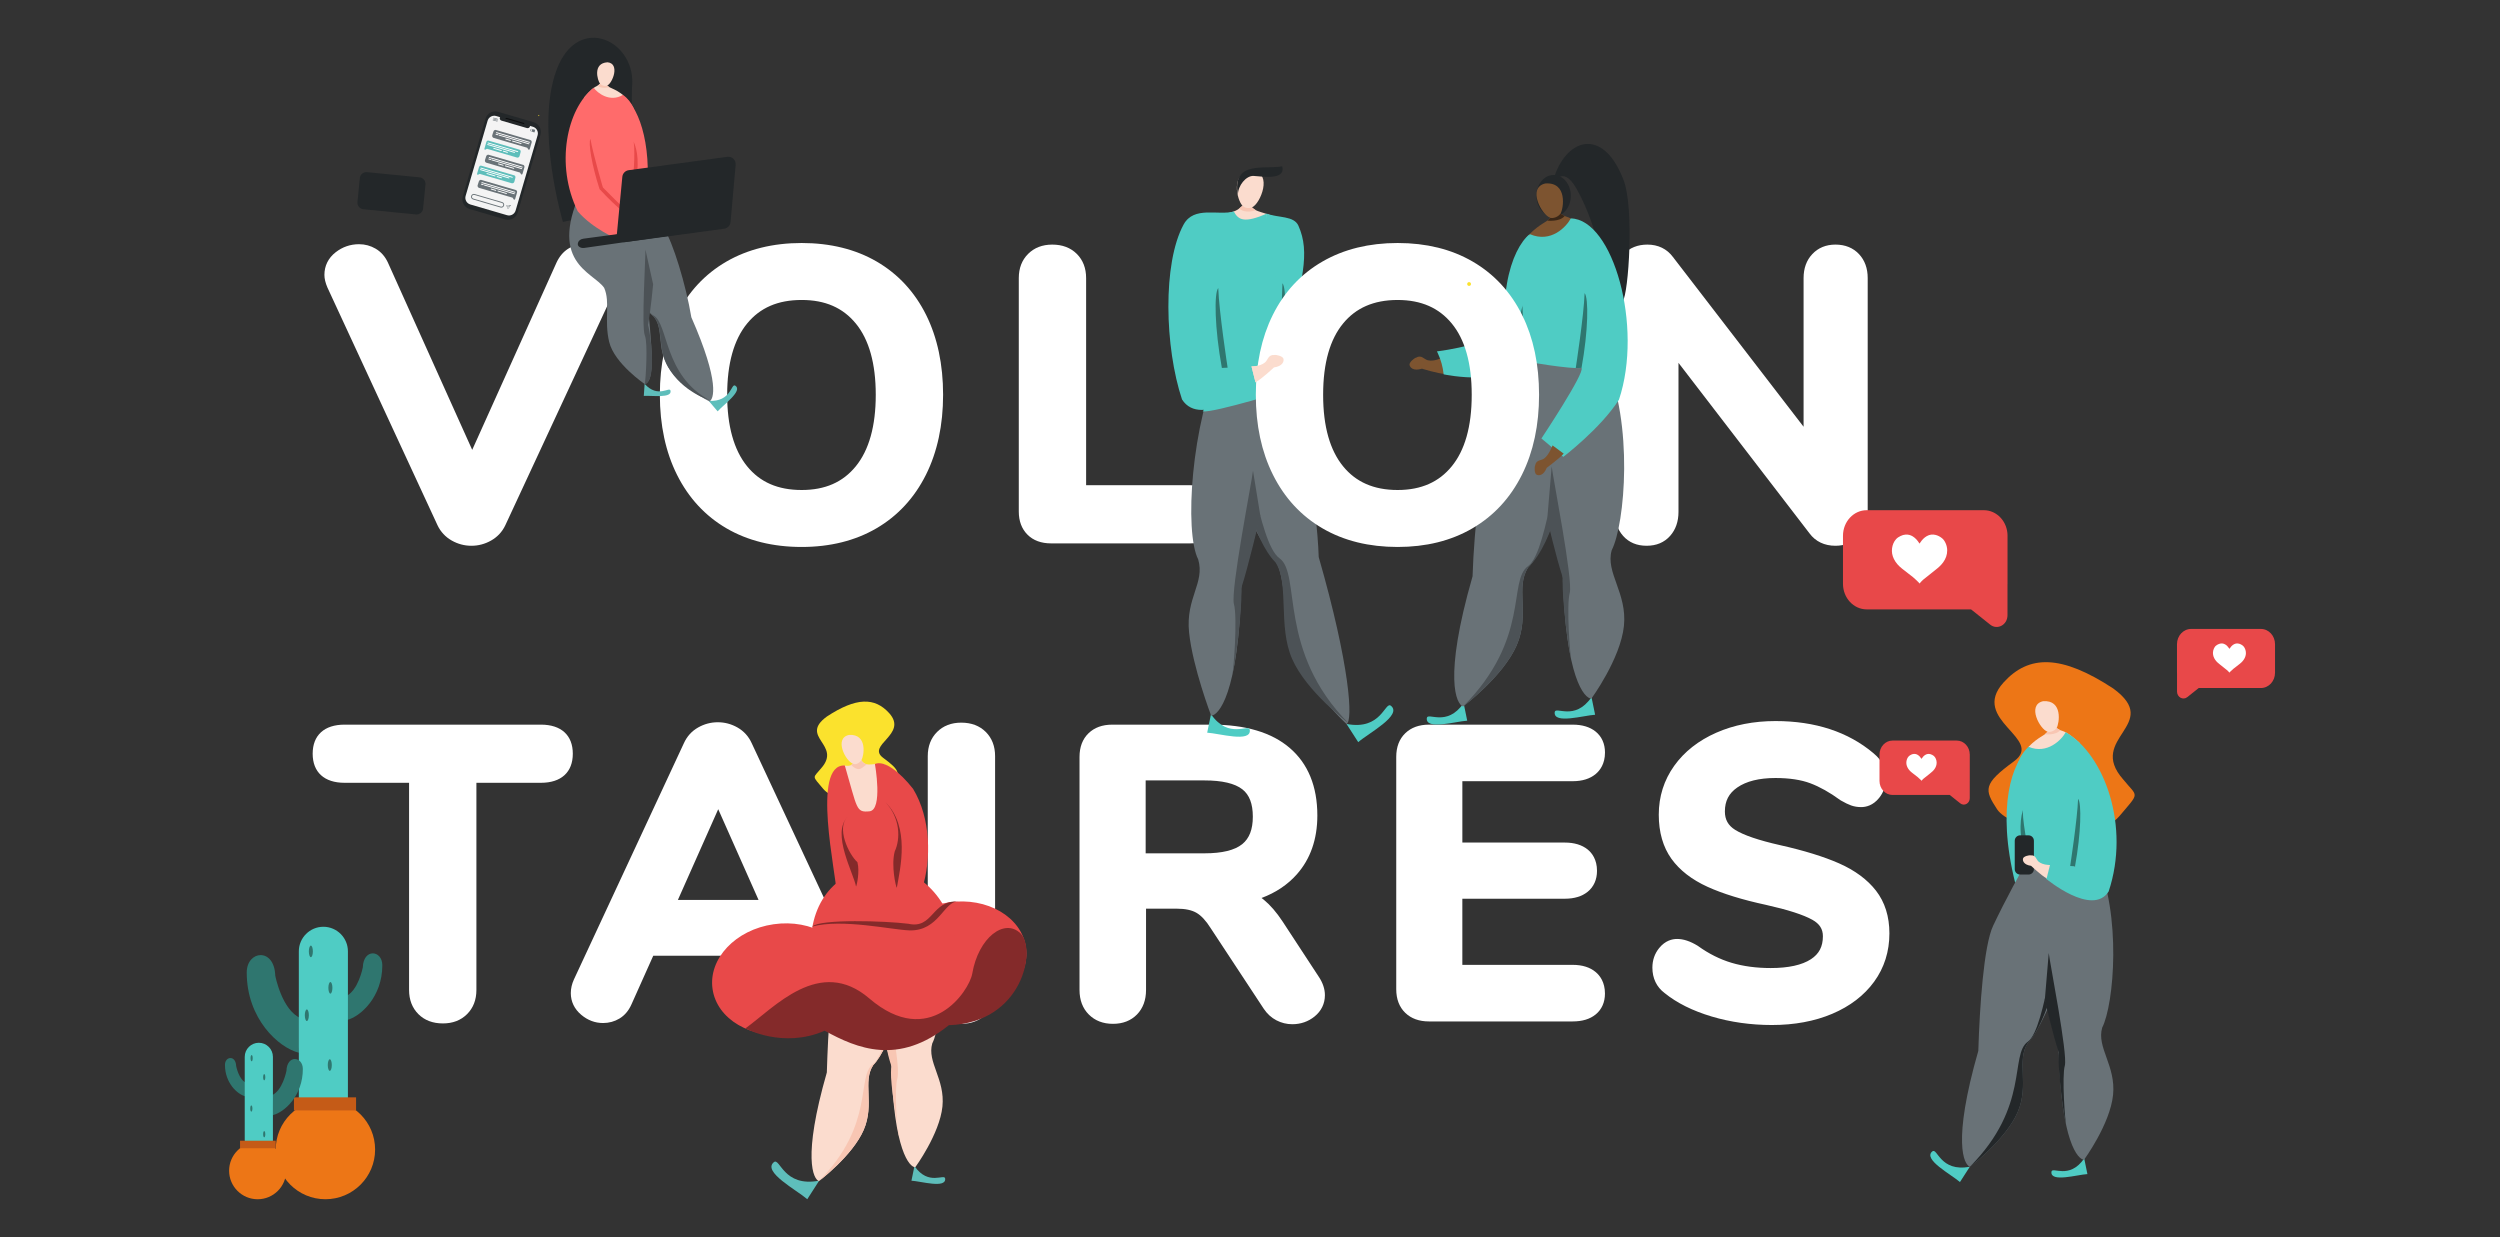<?xml version="1.0" encoding="utf-8"?>
<!-- Generator: Adobe Illustrator 25.2.1, SVG Export Plug-In . SVG Version: 6.00 Build 0)  -->
<svg version="1.1" xmlns="http://www.w3.org/2000/svg" xmlns:xlink="http://www.w3.org/1999/xlink" x="0px" y="0px"
	 viewBox="0 0 1920 950" style="enable-background:new 0 0 1920 950;" xml:space="preserve">
<rect x="0" y="0" width="1920" height="950" fill="#333333" stroke="none"/>
<style type="text/css">
	.st0{fill:#FFFFFF;}
	.st1{fill:#232729;}
	.st2{fill:#EA577B;}
	.st3{fill:#A0388C;}
	.st4{fill:#FF6B6B;}
	.st5{fill:#FBDCCE;}
	.st6{fill:#5EBEBB;}
	.st7{fill:#697277;}
	.st8{fill:#4C5256;}
	.st9{fill:#E84949;}
	.st10{fill:#F8C6B3;}
	.st11{fill:#F4F4F4;}
	.st12{fill:#0C0D0E;}
	.st13{fill:#FBE22D;}
	.st14{fill:#ED7616;}
	.st15{fill:#4FCCC4;}
	.st16{fill:#B0D8C2;}
	.st17{fill:#2F766F;}
	.st18{fill:#E84849;}
	.st19{fill:#7D5430;}
	.st20{fill:#3A2717;}
	.st21{fill:#FFFFFF;stroke:#FFFFFF;stroke-width:12.238;stroke-miterlimit:10;}
	.st22{fill:#C55B17;}
	.st23{fill:#842A2A;}
</style>
<g id="Calque_1">
</g>
<g id="Calque_3">
</g>
<g id="Contact">
</g>
<g id="Utile">
</g>
<g id="FACE">
</g>
<g id="Mesurer">
</g>
<g id="Sexy">
	<g>
		<g>
			<path class="st0" d="M449.25,193.66c5.1,0,9.68,1.64,13.77,4.9c4.08,3.26,6.12,7.34,6.12,12.24c0,2.25-0.61,4.79-1.84,7.65
				l-84.75,182.35c-1.84,3.88-4.64,6.88-8.41,9.03c-3.78,2.14-7.8,3.21-12.08,3.21c-4.28,0-8.31-1.07-12.09-3.21
				c-3.78-2.14-6.58-5.15-8.41-9.03l-84.44-182.35c-1.22-2.85-1.84-5.3-1.84-7.34c0-5.1,2.09-9.28,6.27-12.54
				c4.18-3.26,8.92-4.9,14.23-4.9c3.47,0,6.68,0.87,9.64,2.6c2.95,1.74,5.25,4.34,6.88,7.8l70.37,156.34l70.37-156.34
				C436.29,197.14,441.7,193.66,449.25,193.66z"/>
			<path class="st0" d="M362.05,419.15c-5.34,0-10.42-1.35-15.11-4.01c-4.87-2.76-8.55-6.71-10.92-11.73l-84.54-182.55
				c-1.57-3.66-2.33-6.85-2.33-9.75c0-6.96,2.98-12.96,8.63-17.37c5.26-4.11,11.32-6.19,17.99-6.19c4.54,0,8.83,1.16,12.73,3.44
				c4.03,2.37,7.17,5.89,9.33,10.47l64.83,144.04l64.79-143.94c4.33-9.2,11.85-14.01,21.8-14.01c6.49,0,12.41,2.1,17.59,6.23
				c5.51,4.41,8.42,10.3,8.42,17.02c0,3.11-0.76,6.4-2.33,10.06l-0.07,0.17L388.1,403.37c-2.39,5.06-6.07,9-10.94,11.77
				C372.46,417.8,367.38,419.15,362.05,419.15z M262.7,215.96l84.4,182.26c1.27,2.69,3.2,4.76,5.88,6.27
				c2.86,1.63,5.83,2.42,9.07,2.42c3.23,0,6.2-0.79,9.07-2.42c2.68-1.52,4.61-3.59,5.9-6.32l84.69-182.22
				c0.85-2.01,1.31-3.8,1.31-5.16c0-3.04-1.18-5.34-3.83-7.46c-2.99-2.39-6.25-3.55-9.94-3.55c-5.14,0-8.44,2.12-10.68,6.89
				l-75.91,168.64l-75.95-168.74c-1.06-2.25-2.52-3.93-4.4-5.04c-2.02-1.18-4.16-1.76-6.54-1.76c-3.93,0-7.36,1.18-10.46,3.6
				c-2.71,2.12-3.92,4.5-3.92,7.72C261.39,211.77,261.56,213.28,262.7,215.96z"/>
		</g>
		<g>
			<path class="st0" d="M561.07,400.49c-15.4-8.97-27.28-21.82-35.64-38.55c-8.37-16.72-12.54-36.3-12.54-58.74
				c0-22.43,4.13-41.96,12.39-58.59c8.26-16.62,20.14-29.42,35.64-38.4c15.5-8.97,33.75-13.46,54.76-13.46
				c21.01,0,39.21,4.49,54.61,13.46c15.4,8.98,27.23,21.78,35.49,38.4c8.26,16.63,12.39,36.15,12.39,58.59
				c0,22.44-4.18,42.02-12.54,58.74c-8.37,16.73-20.25,29.58-35.64,38.55c-15.4,8.98-33.5,13.46-54.31,13.46
				C594.67,413.95,576.47,409.47,561.07,400.49z M662.04,361.94c11.11-13.66,16.67-33.24,16.67-58.74
				c0-25.49-5.56-45.02-16.67-58.59c-11.12-13.56-26.57-20.35-46.35-20.35c-19.99,0-35.54,6.78-46.66,20.35
				c-11.12,13.57-16.67,33.1-16.67,58.59c0,25.5,5.56,45.08,16.67,58.74c11.11,13.67,26.67,20.5,46.66,20.5
				C635.47,382.44,650.92,375.61,662.04,361.94z"/>
			<path class="st0" d="M615.68,420.07c-22.02,0-41.43-4.81-57.69-14.29c-16.37-9.54-29.17-23.37-38.03-41.1
				c-8.75-17.49-13.19-38.18-13.19-61.48c0-23.28,4.38-43.91,13.03-61.31c8.76-17.64,21.57-31.42,38.06-40.97
				c16.37-9.48,35.83-14.29,57.83-14.29c22,0,41.41,4.81,57.69,14.29c16.38,9.55,29.13,23.33,37.89,40.96
				c8.65,17.4,13.03,38.03,13.03,61.31c0,23.29-4.44,43.98-13.19,61.48c-8.87,17.73-21.67,31.56-38.03,41.1
				C656.8,415.26,637.49,420.07,615.68,420.07z M615.68,198.87c-19.82,0-37.22,4.25-51.7,12.64c-14.37,8.32-25.55,20.38-33.23,35.83
				c-7.8,15.69-11.75,34.49-11.75,55.87c0,21.38,4,40.22,11.9,56c7.78,15.57,18.97,27.68,33.25,36l0,0
				c14.37,8.38,31.71,12.63,51.53,12.63c19.61,0,36.85-4.25,51.23-12.63c14.28-8.32,25.47-20.43,33.25-36
				c7.9-15.79,11.9-34.63,11.9-56.01c0-21.37-3.95-40.17-11.75-55.87c-7.68-15.45-18.81-27.51-33.09-35.83
				C652.83,203.12,635.49,198.87,615.68,198.87z M615.68,388.56c-21.83,0-39.12-7.66-51.41-22.76
				c-11.97-14.71-18.05-35.78-18.05-62.6c0-26.83,6.08-47.85,18.06-62.47c12.28-14.99,29.57-22.59,51.39-22.59
				c21.61,0,38.8,7.6,51.08,22.59c11.99,14.63,18.06,35.65,18.06,62.47c0,26.82-6.07,47.88-18.05,62.6l0,0
				C654.5,380.9,637.31,388.56,615.68,388.56z M615.68,230.38c-18.23,0-31.94,5.92-41.92,18.11
				c-10.15,12.38-15.29,30.78-15.29,54.71c0,23.94,5.15,42.4,15.3,54.88c9.98,12.28,23.69,18.24,41.91,18.24
				c18.01,0,31.62-5.97,41.6-18.24c10.15-12.48,15.3-30.95,15.3-54.88c0-23.92-5.14-42.33-15.29-54.71
				C647.31,236.3,633.7,230.38,615.68,230.38z"/>
		</g>
		<g>
			<path class="st0" d="M793.44,406.3c-3.27-3.26-4.9-7.75-4.9-13.46V213.55c0-5.91,1.78-10.66,5.35-14.23
				c3.57-3.57,8.31-5.35,14.23-5.35c6.12,0,10.96,1.79,14.53,5.35c3.57,3.57,5.35,8.31,5.35,14.23v165.21h85.97
				c12.24,0,18.36,5.41,18.36,16.22c0,10.81-6.12,16.22-18.36,16.22H807.21C801.29,411.2,796.7,409.57,793.44,406.3z"/>
			<path class="st0" d="M913.98,417.32H807.21c-7.57,0-13.66-2.25-18.09-6.69c-4.44-4.43-6.69-10.42-6.69-17.79V213.55
				c0-7.57,2.4-13.81,7.15-18.55c4.74-4.74,10.98-7.15,18.55-7.15c7.77,0,14.11,2.4,18.86,7.14c4.75,4.75,7.15,10.99,7.15,18.56
				v159.09h79.85c15.56,0,24.48,8.14,24.48,22.33S929.54,417.32,913.98,417.32z M808.12,200.09c-4.26,0-7.5,1.17-9.9,3.56
				c-2.4,2.4-3.56,5.63-3.56,9.9v179.29c0,4.06,1.01,7.05,3.1,9.13l0.01,0.01c2.08,2.09,5.17,3.1,9.44,3.1h106.78
				c10.19,0,12.24-3.86,12.24-10.1s-2.05-10.1-12.24-10.1h-92.09V213.55c0-4.26-1.17-7.5-3.57-9.9
				C815.93,201.26,812.59,200.09,808.12,200.09z"/>
		</g>
		<g>
			<path class="st0" d="M1423.24,199.33c3.36,3.57,5.05,8.31,5.05,14.23v179.59c0,5.92-1.74,10.71-5.2,14.38
				c-3.47,3.67-7.96,5.51-13.46,5.51c-6.53,0-11.53-2.34-14.99-7.04l-111.67-145.33v132.48c0,5.92-1.64,10.71-4.9,14.38
				c-3.27,3.67-7.75,5.51-13.46,5.51c-5.71,0-10.2-1.84-13.46-5.51c-3.27-3.67-4.9-8.46-4.9-14.38V213.55
				c0-5.91,1.73-10.66,5.2-14.23c3.47-3.57,8.06-5.35,13.77-5.35c6.32,0,11.22,2.35,14.69,7.04l111.37,144.72V213.55
				c0-5.91,1.68-10.66,5.05-14.23c3.37-3.57,7.8-5.35,13.31-5.35C1415.33,193.97,1419.87,195.76,1423.24,199.33z"/>
			<path class="st0" d="M1409.62,419.15c-8.43,0-15.32-3.29-19.91-9.52l-100.63-130.96v114.47c0,7.43-2.17,13.63-6.44,18.44
				c-4.47,5.02-10.53,7.56-18.04,7.56c-7.51,0-13.58-2.54-18.04-7.56c-4.27-4.8-6.44-11.01-6.44-18.44V213.55
				c0-7.54,2.33-13.76,6.93-18.49c4.65-4.78,10.76-7.21,18.16-7.21c8.22,0,15,3.29,19.61,9.52l100.33,130.37V213.55
				c0-7.5,2.26-13.7,6.71-18.42c4.56-4.83,10.53-7.28,17.76-7.28c7.43,0,13.51,2.45,18.06,7.27l0,0c4.45,4.73,6.71,10.93,6.71,18.42
				v179.59c0,7.5-2.31,13.75-6.87,18.58C1422.87,416.65,1416.85,419.15,1409.62,419.15z M1276.84,242.66l122.64,159.6
				c2.36,3.2,5.56,4.65,10.14,4.65c3.83,0,6.7-1.14,9.01-3.59c2.37-2.51,3.53-5.84,3.53-10.18V213.55c0-4.33-1.11-7.61-3.38-10.03
				l0,0c-2.18-2.31-5.18-3.44-9.17-3.44c-3.83,0-6.65,1.09-8.86,3.44c-2.27,2.41-3.38,5.69-3.38,10.03v150.16l-122.33-158.97
				c-2.37-3.2-5.47-4.65-9.84-4.65c-4.02,0-7.09,1.15-9.38,3.5c-2.33,2.4-3.47,5.66-3.47,9.96v179.59c0,4.41,1.1,7.78,3.35,10.31
				c2.09,2.36,4.92,3.46,8.89,3.46c3.97,0,6.79-1.1,8.89-3.46c2.25-2.54,3.35-5.91,3.35-10.31V242.66z"/>
		</g>
		<g>
			<path class="st0" d="M325.65,774.51c-3.57-3.57-5.35-8.31-5.35-14.23V595.07h-55.68c-12.24,0-18.36-5.4-18.36-16.22
				c0-10.81,6.12-16.21,18.36-16.21h150.83c12.24,0,18.36,5.41,18.36,16.21c0,10.81-6.12,16.22-18.36,16.22h-55.68v165.21
				c0,5.92-1.79,10.66-5.35,14.23c-3.57,3.57-8.31,5.35-14.23,5.35C334.06,779.87,329.21,778.08,325.65,774.51z"/>
			<path class="st0" d="M340.18,785.99c-7.77,0-14.12-2.4-18.86-7.14l0,0c-4.74-4.74-7.15-10.98-7.15-18.56V601.19h-49.56
				c-15.56,0-24.48-8.14-24.48-22.34c0-14.19,8.92-22.33,24.48-22.33h150.83c15.56,0,24.48,8.14,24.48,22.33
				c0,14.2-8.92,22.34-24.48,22.34h-49.56v159.09c0,7.57-2.4,13.81-7.15,18.55C353.99,783.58,347.75,785.99,340.18,785.99z
				 M264.61,568.76c-10.19,0-12.24,3.86-12.24,10.1c0,6.23,2.05,10.1,12.24,10.1h61.8v171.33c0,4.27,1.16,7.51,3.56,9.9l0.01,0.01
				c2.39,2.39,5.73,3.56,10.2,3.56c4.26,0,7.5-1.17,9.9-3.56c2.4-2.4,3.56-5.63,3.56-9.9V588.96h61.8c10.19,0,12.24-3.86,12.24-10.1
				c0-6.23-2.05-10.1-12.24-10.1H264.61z"/>
		</g>
		<g>
			<path class="st0" d="M658.37,762.73c0,4.69-1.89,8.67-5.66,11.93c-3.78,3.27-8.11,4.9-13,4.9c-3.27,0-6.33-0.87-9.18-2.6
				c-2.86-1.73-5.1-4.44-6.73-8.11l-18.36-41H497.74l-18.36,41c-1.64,3.67-3.88,6.38-6.73,8.11c-2.86,1.73-6.02,2.6-9.48,2.6
				c-4.69,0-8.98-1.63-12.85-4.9c-3.88-3.26-5.81-7.24-5.81-11.93c0-2.65,0.61-5.3,1.83-7.96l84.44-181.43
				c1.84-4.08,4.64-7.19,8.41-9.33c3.77-2.14,7.8-3.21,12.09-3.21s8.31,1.07,12.08,3.21c3.77,2.14,6.58,5.25,8.41,9.33l84.75,181.43
				C657.76,757.43,658.37,760.09,658.37,762.73z M511.21,697.26h80.77l-40.38-90.87L511.21,697.26z"/>
			<path class="st0" d="M639.7,785.68c-4.38,0-8.54-1.17-12.35-3.49c-3.92-2.38-7-6.03-9.15-10.85l-16.73-37.36h-99.76l-16.74,37.38
				c-2.14,4.81-5.22,8.46-9.15,10.84c-3.82,2.31-8.08,3.49-12.66,3.49c-6.16,0-11.81-2.13-16.79-6.34
				c-5.22-4.39-7.99-10.14-7.99-16.61c0-3.53,0.81-7.07,2.4-10.52l84.45-181.45c2.34-5.2,6.03-9.29,10.94-12.07
				c4.69-2.66,9.77-4.01,15.1-4.01c5.33,0,10.41,1.35,15.1,4.01c4.91,2.79,8.61,6.88,10.98,12.15l84.71,181.35
				c1.6,3.48,2.41,7.02,2.41,10.55c0,6.44-2.69,12.16-7.78,16.56C651.81,783.53,646.09,785.68,639.7,785.68z M493.78,721.74H609.4
				l19.98,44.62c1.13,2.55,2.54,4.3,4.31,5.37c1.91,1.16,3.87,1.72,6.01,1.72c3.41,0,6.35-1.11,9-3.4c2.42-2.09,3.54-4.41,3.54-7.3
				c0-1.77-0.42-3.53-1.27-5.39l-84.74-181.4c-1.34-2.97-3.25-5.1-5.89-6.6c-2.86-1.62-5.83-2.41-9.06-2.41
				c-3.24,0-6.2,0.79-9.07,2.41c-2.64,1.5-4.55,3.63-5.85,6.52l-84.47,181.5c-0.85,1.84-1.26,3.6-1.26,5.37
				c0,2.86,1.15,5.16,3.63,7.25c2.76,2.33,5.68,3.46,8.91,3.46c2.34,0,4.41-0.56,6.31-1.72c1.77-1.07,3.18-2.83,4.31-5.36
				L493.78,721.74z M601.39,703.38h-99.6l49.8-112.05L601.39,703.38z M520.62,691.14h61.94l-30.97-69.68L520.62,691.14z"/>
		</g>
		<g>
			<path class="st0" d="M723.99,774.67c-3.57-3.67-5.35-8.46-5.35-14.38V580.69c0-5.91,1.78-10.66,5.35-14.23
				c3.57-3.57,8.31-5.35,14.23-5.35c6.12,0,10.96,1.79,14.53,5.35c3.57,3.57,5.35,8.31,5.35,14.23v179.59
				c0,5.92-1.79,10.71-5.35,14.38c-3.57,3.67-8.41,5.51-14.53,5.51C732.3,780.17,727.56,778.34,723.99,774.67z"/>
			<path class="st0" d="M738.22,786.29c-7.61,0-13.87-2.48-18.61-7.36l0,0c-4.7-4.83-7.09-11.11-7.09-18.65V580.69
				c0-7.57,2.4-13.81,7.15-18.55c4.74-4.74,10.98-7.15,18.55-7.15c7.77,0,14.11,2.4,18.86,7.14c4.75,4.75,7.15,10.99,7.15,18.56
				v179.59c0,7.53-2.38,13.8-7.08,18.64C752.39,783.82,746.02,786.29,738.22,786.29z M738.22,567.23c-4.26,0-7.5,1.17-9.9,3.56
				c-2.4,2.4-3.56,5.63-3.56,9.9v179.59c0,4.3,1.18,7.61,3.62,10.11l0,0c2.39,2.46,5.6,3.65,9.84,3.65c4.44,0,7.75-1.2,10.15-3.65
				c2.44-2.51,3.62-5.82,3.62-10.11V580.69c0-4.26-1.17-7.5-3.56-9.9C746.02,568.4,742.68,567.23,738.22,567.23z"/>
		</g>
		<g>
			<path class="st0" d="M1011.43,764.26c0,4.69-1.89,8.57-5.66,11.63c-3.78,3.06-8.21,4.59-13.31,4.59c-3.27,0-6.38-0.76-9.33-2.29
				c-2.96-1.53-5.46-3.82-7.5-6.88l-40.69-61.8c-4.08-6.53-8.41-11.11-13-13.77c-4.59-2.65-10.56-3.98-17.9-3.98h-29.98v68.53
				c0,6.12-1.73,10.97-5.2,14.53c-3.47,3.57-8.16,5.35-14.07,5.35c-5.92,0-10.66-1.79-14.23-5.35c-3.57-3.57-5.35-8.41-5.35-14.53
				V581.31c0-5.91,1.68-10.5,5.05-13.77c3.37-3.26,8-4.9,13.92-4.9h76.49c24.48,0,43.09,5.46,55.84,16.37
				c12.75,10.91,19.12,26.67,19.12,47.27c0,16.73-4.74,30.44-14.23,41.15s-22.9,17.59-40.23,20.65c5.91,1.43,11.11,3.98,15.6,7.65
				c4.48,3.67,8.87,8.77,13.16,15.3l27.84,42.53C1010.2,757.23,1011.43,760.8,1011.43,764.26z M957.89,653.05
				c6.93-5.61,10.4-14.23,10.4-25.85c0-11.83-3.47-20.45-10.4-25.85c-6.94-5.4-17.85-8.11-32.74-8.11h-51.4v68.23h51.4
				C940.04,661.46,950.95,658.66,957.89,653.05z"/>
			<path class="st0" d="M992.46,786.6c-4.24,0-8.33-1-12.15-2.98c-3.88-2-7.17-5.01-9.78-8.93l-40.71-61.83
				c-3.61-5.76-7.27-9.7-10.95-11.83c-3.63-2.09-8.62-3.16-14.84-3.16h-23.87v62.42c0,7.74-2.33,14.06-6.93,18.8
				c-4.66,4.78-10.87,7.21-18.46,7.21c-7.57,0-13.81-2.4-18.55-7.15c-4.74-4.73-7.15-11.08-7.15-18.86V581.31
				c0-7.61,2.32-13.72,6.91-18.16c4.54-4.4,10.65-6.62,18.18-6.62h76.49c25.86,0,45.98,6,59.81,17.84
				c14.11,12.08,21.26,29.55,21.26,51.92c0,18.19-5.3,33.4-15.77,45.21c-7.06,7.97-16.13,14.04-27.09,18.15
				c0.59,0.44,1.18,0.89,1.75,1.36c4.95,4.05,9.79,9.66,14.4,16.67l27.85,42.53c3.09,4.64,4.67,9.38,4.67,14.06
				c0,6.51-2.74,12.17-7.93,16.38C1004.74,784.59,998.97,786.6,992.46,786.6z M867.94,685.63h36.1c8.39,0,15.44,1.61,20.96,4.8
				c5.52,3.19,10.47,8.36,15.13,15.82l40.61,61.68c1.45,2.17,3.15,3.76,5.2,4.81c2.09,1.09,4.23,1.61,6.52,1.61
				c3.69,0,6.78-1.05,9.46-3.23c2.35-1.9,3.39-4.02,3.39-6.87c0-2.22-0.89-4.68-2.64-7.32l-27.87-42.57
				c-3.92-5.97-7.93-10.65-11.91-13.92c-3.74-3.06-8.17-5.23-13.17-6.44l-28.47-6.88l28.84-5.09c15.86-2.8,28.21-9.08,36.72-18.68
				c8.54-9.64,12.69-21.77,12.69-37.09c0-18.89-5.56-32.84-16.98-42.62c-11.55-9.89-29-14.9-51.86-14.9h-76.49
				c-4.3,0-7.46,1.04-9.66,3.17c-2.14,2.08-3.19,5.14-3.19,9.37v178.98c0,4.47,1.16,7.81,3.56,10.2c2.4,2.4,5.64,3.56,9.9,3.56
				c4.23,0,7.39-1.15,9.69-3.5c2.33-2.4,3.47-5.76,3.47-10.26V685.63z M925.15,667.58h-57.52v-80.46h57.52
				c16.44,0,28.37,3.07,36.5,9.4c8.47,6.61,12.76,16.93,12.76,30.68c0,13.51-4.26,23.81-12.67,30.61
				C953.61,664.39,941.64,667.58,925.15,667.58z M879.87,655.35h45.28c13.39,0,23.1-2.37,28.89-7.05v0
				c5.47-4.42,8.13-11.33,8.13-21.09c0-9.93-2.63-16.8-8.05-21.03c-5.81-4.52-15.55-6.81-28.97-6.81h-45.28V655.35z"/>
		</g>
		<g>
			<path class="st0" d="M1083.48,773.44c-3.37-3.26-5.05-7.85-5.05-13.77V581.31c0-5.91,1.68-10.5,5.05-13.77
				c3.37-3.26,8-4.9,13.92-4.9h110.45c5.91,0,10.5,1.33,13.77,3.98c3.26,2.65,4.9,6.43,4.9,11.32c0,5.1-1.63,9.02-4.9,11.78
				c-3.26,2.75-7.85,4.13-13.77,4.13h-90.87v59.36h84.75c5.91,0,10.5,1.33,13.77,3.98c3.26,2.65,4.9,6.53,4.9,11.63
				c0,4.9-1.63,8.67-4.9,11.32c-3.26,2.65-7.85,3.98-13.77,3.98h-84.75v63.03h90.87c5.91,0,10.5,1.38,13.77,4.13
				c3.26,2.75,4.9,6.68,4.9,11.78c0,4.9-1.63,8.67-4.9,11.32c-3.26,2.65-7.85,3.98-13.77,3.98H1097.4
				C1091.48,778.34,1086.84,776.71,1083.48,773.44z"/>
			<path class="st0" d="M1207.85,784.46H1097.4c-7.53,0-13.65-2.23-18.18-6.62c-4.58-4.44-6.91-10.55-6.91-18.16V581.31
				c0-7.61,2.32-13.72,6.91-18.16c4.54-4.4,10.65-6.62,18.18-6.62h110.45c7.32,0,13.25,1.8,17.62,5.34
				c4.69,3.81,7.16,9.37,7.16,16.07c0,8.67-3.84,13.73-7.07,16.45c-4.39,3.7-10.35,5.57-17.72,5.57h-84.75v47.12h78.63
				c7.32,0,13.25,1.8,17.62,5.34c3.27,2.66,7.16,7.66,7.16,16.38c0,6.71-2.47,12.27-7.16,16.07c-4.36,3.55-10.29,5.35-17.63,5.35
				h-78.63v50.79h84.75c7.37,0,13.33,1.87,17.71,5.57c3.23,2.72,7.07,7.79,7.07,16.46c0,6.71-2.48,12.27-7.16,16.07
				C1221.11,782.66,1215.18,784.46,1207.85,784.46z M1097.4,568.76c-4.3,0-7.46,1.04-9.66,3.17c-2.14,2.08-3.19,5.14-3.19,9.37
				v178.37c0,4.23,1.04,7.3,3.19,9.37l0,0c2.2,2.13,5.36,3.17,9.66,3.17h110.45c4.45,0,7.78-0.88,9.91-2.61
				c1.13-0.92,2.64-2.6,2.64-6.57c0-4.31-1.55-6.12-2.72-7.1c-2.11-1.78-5.42-2.69-9.82-2.69h-96.99v-75.26h90.87
				c4.45,0,7.78-0.88,9.91-2.61c1.13-0.92,2.64-2.6,2.64-6.57c0-4.24-1.51-5.96-2.64-6.88c-2.13-1.73-5.46-2.6-9.91-2.6h-90.87
				v-71.59h96.99c4.4,0,7.71-0.9,9.82-2.69c1.17-0.99,2.72-2.8,2.72-7.1c0-3.97-1.51-5.65-2.64-6.57c-2.13-1.73-5.46-2.6-9.91-2.6
				H1097.4z"/>
		</g>
		<g>
			<path class="st0" d="M1316.3,774.82c-13.97-4.18-25.35-9.84-34.11-16.98c-4.69-3.47-7.04-8.36-7.04-14.69
				c0-4.28,1.27-8,3.82-11.17c2.55-3.16,5.55-4.74,9.03-4.74c3.67,0,7.85,1.43,12.54,4.28c8.77,6.33,17.95,10.91,27.54,13.77
				c9.58,2.86,20.19,4.28,31.82,4.28c14.89,0,26.31-2.6,34.27-7.8c7.95-5.2,11.93-12.8,11.93-22.79c0-7.75-3.72-13.72-11.17-17.9
				c-7.45-4.18-19.84-8.21-37.17-12.09c-17.95-3.87-32.54-8.36-43.75-13.46c-11.22-5.1-19.69-11.63-25.39-19.58
				c-5.71-7.96-8.57-18.05-8.57-30.29c0-12.64,3.57-23.97,10.71-33.96c7.14-9.99,17.08-17.79,29.83-23.4
				c12.74-5.61,27.08-8.41,42.99-8.41c29.17,0,52.93,7.75,71.29,23.25c2.65,2.25,4.54,4.44,5.66,6.58c1.12,2.14,1.68,4.85,1.68,8.11
				c0,4.28-1.28,8.01-3.82,11.17c-2.55,3.16-5.56,4.74-9.03,4.74c-2.04,0-3.93-0.3-5.66-0.92c-1.73-0.61-4.03-1.73-6.88-3.37
				c-8.37-6.12-16.47-10.66-24.32-13.61c-7.85-2.95-17.49-4.44-28.91-4.44c-13.87,0-24.83,2.81-32.89,8.41
				c-8.06,5.61-12.08,13.41-12.08,23.4c0,8.37,3.57,14.79,10.71,19.28c7.14,4.49,19.27,8.67,36.41,12.54
				c18.15,4.08,32.89,8.62,44.21,13.62c11.32,5,19.99,11.37,26.01,19.12c6.01,7.75,9.03,17.44,9.03,29.07
				c0,12.65-3.52,23.82-10.56,33.5c-7.04,9.69-16.93,17.24-29.68,22.64c-12.75,5.4-27.38,8.11-43.9,8.11
				C1345.11,781.09,1330.27,779,1316.3,774.82z"/>
			<path class="st0" d="M1360.82,787.21c-16.22,0-31.78-2.2-46.27-6.53c-14.63-4.37-26.78-10.43-36.12-18.01
				c-6.15-4.6-9.4-11.34-9.4-19.52c0-5.7,1.74-10.75,5.18-15.01c4.68-5.8,10.08-7.02,13.79-7.02c4.85,0,9.99,1.69,15.72,5.17
				l0.4,0.27c8.17,5.89,16.82,10.22,25.7,12.87c8.97,2.68,19.08,4.03,30.08,4.03c13.61,0,24.01-2.29,30.92-6.8
				c6.25-4.09,9.16-9.7,9.16-17.67c0-5.49-2.56-9.48-8.05-12.56c-6.9-3.87-18.84-7.72-35.51-11.45
				c-18.24-3.93-33.38-8.6-44.95-13.86c-12.15-5.52-21.52-12.78-27.83-21.58c-6.44-8.98-9.71-20.37-9.71-33.86
				c0-13.89,3.99-26.52,11.85-37.52c7.75-10.85,18.63-19.41,32.34-25.45c13.47-5.93,28.76-8.93,45.45-8.93
				c30.51,0,55.83,8.31,75.24,24.69c3.3,2.8,5.63,5.55,7.13,8.41c1.58,3.03,2.38,6.71,2.38,10.95c0,5.69-1.74,10.74-5.18,15.01
				c-4.68,5.8-10.08,7.02-13.79,7.02c-2.73,0-5.32-0.43-7.7-1.27c-2.12-0.75-4.7-2-7.89-3.83l-0.57-0.37
				c-7.88-5.76-15.57-10.08-22.87-12.83c-7.13-2.68-16.13-4.04-26.76-4.04c-12.53,0-22.42,2.46-29.39,7.32
				c-6.46,4.49-9.46,10.34-9.46,18.38c0,6.25,2.49,10.73,7.84,14.09c6.52,4.1,18.13,8.06,34.5,11.76
				c18.46,4.15,33.71,8.86,45.33,13.99c12.21,5.39,21.75,12.45,28.37,20.97c6.84,8.82,10.31,19.86,10.31,32.82
				c0,13.91-3.94,26.39-11.72,37.1c-7.67,10.56-18.51,18.86-32.24,24.68C1393.65,784.32,1378.08,787.21,1360.82,787.21z
				 M1288,733.36c-1.06,0-2.5,0.28-4.26,2.46c-1.66,2.06-2.47,4.45-2.47,7.33c0,4.37,1.45,7.47,4.55,9.76l0.23,0.18
				c8.1,6.6,18.87,11.93,32,15.86l0,0c13.35,3.99,27.73,6.01,42.76,6.01c15.61,0,29.58-2.57,41.52-7.62
				c11.65-4.94,20.77-11.87,27.11-20.6c6.32-8.69,9.39-18.48,9.39-29.91c0-10.32-2.53-18.6-7.74-25.31
				c-5.36-6.9-13.31-12.71-23.64-17.28c-10.89-4.81-25.39-9.26-43.08-13.24c-17.99-4.06-30.52-8.43-38.32-13.33
				c-8.88-5.57-13.57-14.03-13.57-24.46c0-12.07,4.95-21.63,14.71-28.43c9.07-6.31,21.31-9.51,36.39-9.51
				c12.1,0,22.55,1.62,31.07,4.83c8.25,3.11,16.82,7.88,25.5,14.2c2.94,1.67,4.66,2.41,5.59,2.74c1.07,0.38,2.28,0.57,3.62,0.57
				c1.06,0,2.5-0.28,4.26-2.46c1.66-2.06,2.47-4.46,2.47-7.32c0-2.21-0.34-4.04-0.99-5.27c-0.51-0.97-1.66-2.59-4.2-4.75
				c-17.13-14.46-39.78-21.8-67.33-21.8c-14.98,0-28.61,2.66-40.52,7.9c-11.67,5.14-20.86,12.32-27.32,21.36
				c-6.44,9.01-9.57,18.96-9.57,30.4c0,10.88,2.5,19.87,7.42,26.72c5.05,7.04,12.78,12.96,22.95,17.58
				c10.77,4.9,25.08,9.29,42.51,13.05c18.13,4.05,30.83,8.21,38.88,12.73c9.35,5.25,14.29,13.29,14.29,23.23
				c0,12.15-4.95,21.54-14.7,27.91c-8.93,5.84-21.58,8.8-37.61,8.8c-12.18,0-23.47-1.53-33.57-4.54
				c-10.12-3.01-19.94-7.9-29.16-14.52C1293.6,734.49,1290.44,733.36,1288,733.36z"/>
		</g>
	</g>
	<path class="st1" d="M485.37,67.49c4.19-35.93-41.49-58.35-58-13.64c-16.51,44.71,4.96,116.61,4.96,116.61l62.63-13.82
		C494.96,156.64,483.9,109.09,485.37,67.49z"/>
	<g>
		<path class="st0" d="M440.38,115.46c0.58-0.16,1.15-0.24,1.7-0.23c0.13-2.14,1.32-3.9,3.58-4.58c1.88-0.56,3.89,0.21,5.23,1.84
			c0.14-0.05,0.29-0.1,0.43-0.14c2.59-0.74,5.17,0.34,5.76,2.4c0.59,2.06-1.04,4.34-3.63,5.07c-0.52,0.15-1.04,0.22-1.54,0.23
			c-0.56,0.99-1.51,1.77-2.96,2.18c-1.68,0.48-3.05,0.2-4.13-0.57c-0.62,0.56-1.41,1.01-2.32,1.27c-2.59,0.74-5.17-0.34-5.76-2.4
			C436.16,118.46,437.78,116.19,440.38,115.46z"/>
		<path class="st2" d="M438.63,122.69c1.81-1.71,4.18-5.46,8.03-2.97c4.66,3.01,6.87-1.45,6.91-2.69c0.09-2.55,1.71-4.18,2.97-3.25
			c1.26,0.93,1.02,6.18-4.11,7.05c-3.11,3.29-6.13,2.49-8.57,1.55C441.15,124.04,438.63,122.69,438.63,122.69z"/>
		<path class="st3" d="M438.81,122.85c1.89-1.17,3.68-3.52,7.38-2.14c4.48,1.66,7.44-1.33,7.55-2.12c0.22-1.61,1.36-2.64,2.57-2.12
			c0.93,0.4,0.88,1.8-1.32,3.38c-0.66,0.47-1.41,0.78-2.59,1.01c-0.52,0.71-1.35,1.24-2.08,1.62c-1.95,1.02-3.88,1.04-6.23-0.04
			C441.65,124.12,438.81,122.85,438.81,122.85z"/>
	</g>
	<path class="st4" d="M478.18,73.62c10.64,6.38,23.25,33.73,18.22,79.2c-15.17-7.01-19.48-17.72-19.48-17.72L478.18,73.62z"/>
	<path class="st5" d="M449.05,74.37c8.77-10.04,8.5-6.75,11.79-10.07c-1.95-2.51-5.86-15.77,5.72-16.46
		c9.71,0.9,3.96,15.99-0.21,17.86c2.34,2.33,5.33,2.01,12.07,7.19c2.18,7.97-0.82,27.41-14.15,30.65
		C450.94,106.77,443.42,85.88,449.05,74.37z"/>
	<path class="st6" d="M495.07,294.84l-0.63,9.22c5.81-0.46,21.98,2.08,20.5-4.08C514.16,296.66,505.42,306.16,495.07,294.84z"/>
	<path class="st6" d="M544.28,307.86l6.87,8.06c4.39-5.03,19.68-15.9,13.53-19.75C561.38,294.06,561.82,308.85,544.28,307.86z"/>
	<path class="st7" d="M463.27,148.49c-5.88,27.45,26.29,84.96,38.59,94.45c8.2,9.26,2.23,24.05,11.31,39.05
		c9.08,14.99,31.67,26.32,31.67,26.32c3.17-1.61,8.4-14.01-13.89-64.66c-4.16-24.97-14.17-57.77-21.15-68.46
		c-9.42-14.45-17.01-30.8-23.79-39.73C473.4,118.83,467.27,133.62,463.27,148.49z"/>
	<path class="st8" d="M474.32,187.62c0.99,9.84,15.24,45.83,27.54,55.32c8.2,9.26,2.63,23.82,11.31,39.05
		c10.87,19.06,32.04,25.51,32.04,25.51c-35.75-19.11-31.76-59.16-43.42-65.26C490.13,236.14,476.85,174.23,474.32,187.62z"/>
	<path class="st7" d="M448.24,142.56c-29,59.06,7.13,66.06,15.75,78.48c4.89,11-0.15,25.01,3.87,41.6
		c4.02,16.59,27.4,32.39,27.4,32.39c7.64-2.81,6.24-24.02,0.46-77.58c3.49-24.4-3.18-26.63-7.98-38.09
		C482.93,167.9,460.67,123.15,448.24,142.56z"/>
	<path class="st8" d="M495.69,191.66c0.15,5.49-3.11,59.58-0.48,65.92c2.55,5.76,0.62,34.29,0.04,37.45
		c10-2.9,3.56-42.86,2.42-45.46c2.07-10.91,3.94-31.26,3.94-31.26L495.69,191.66z"/>
	<path class="st4" d="M443.68,162.25c11.4,13.47,30.85,21.61,30.85,21.61l2.47-26.18c0,0-7.05,0.19-15.13,0.64
		c5.7,0,28.09-1.68,28.09-1.68l-4.29-43.52c3.99-7.29,7.67-29.57-7.23-40.23c-10.06,6.02-19.62-1.48-22.49-5.49
		C435.33,83.39,426.16,126.57,443.68,162.25z"/>
	<path class="st9" d="M460.46,145.22c-6.08-18.6-8.76-35.79-7-38.52c1.88,11.24,9.77,38.01,9.77,38.01L460.46,145.22z"/>
	<path class="st9" d="M460.46,145.22c13.18,14.46,26.33,24.72,29.57,24.54c-8.85-7.18-27.12-25.91-27.12-25.91L460.46,145.22z"/>
	<path class="st9" d="M485.42,139.3c1.83-5.7,2.3-28.95,0.97-30.9c1.49,2.99,5.41,12.62,1.98,30.15
		C485.85,139.12,485.42,139.3,485.42,139.3z"/>
	<path class="st10" d="M460.84,64.29c0.66,0.75,2.94,2.28,5.52,1.49c1.16,0.84,1.72,1.19,1.72,1.19s-6.09,1.62-9.17-1.13
		C460.32,64.8,460.84,64.29,460.84,64.29z"/>
	<path class="st1" d="M556.19,175.65l-76.02,10.3c-3.62,0.49-6.76-2.52-6.41-6.16l4.19-44.01c0.25-2.62,2.27-4.73,4.89-5.08
		l75.74-10.27c3.61-0.49,6.74,2.5,6.41,6.12l-3.92,43.97C560.84,173.17,558.81,175.29,556.19,175.65z"/>
	<path class="st1" d="M527.02,179.21l-78.21,11.19c-3.08,0.44-5.59-1.36-4.99-3.57l0.17-0.62c0.39-1.45,2.05-2.63,4.07-2.9
		l78.04-10.58c2.96-0.4,5.4,1.26,4.99,3.39l0,0C530.79,177.64,529.12,178.91,527.02,179.21z"/>
	<g>
		<path class="st1" d="M387.96,168.52l-27.28-7.98c-4.12-1.21-6.49-5.53-5.28-9.65l17.47-59.75c1.21-4.12,5.53-6.49,9.65-5.28
			l27.28,7.98c4.12,1.21,6.49,5.53,5.28,9.65l-17.47,59.75C396.41,167.36,392.08,169.73,387.96,168.52z"/>
		<path class="st11" d="M389.42,165.28l-28.22-8.25c-2.81-0.82-4.42-3.76-3.6-6.57l16.89-57.76c0.82-2.81,3.76-4.42,6.57-3.6
			l28.22,8.25c2.81,0.82,4.42,3.76,3.6,6.57l-16.89,57.76C395.17,164.49,392.23,166.1,389.42,165.28z"/>
		<path class="st1" d="M404.7,98.36l-19.57-5.72c-0.98-0.29-1.54-1.31-1.26-2.29v0c0.29-0.98,1.31-1.54,2.29-1.26l19.57,5.72
			c0.98,0.29,1.54,1.31,1.26,2.29l0,0C406.7,98.08,405.68,98.65,404.7,98.36z"/>
		<path class="st12" d="M402.68,95.4l-14.55-4.25l0,0c0.13-0.45,0.61-0.71,1.06-0.58l12.9,3.77
			C402.55,94.47,402.81,94.94,402.68,95.4L402.68,95.4z"/>
		<path class="st7" d="M382.26,91.75l-3.28-0.96c-0.11-0.03-0.18-0.15-0.15-0.27c0.03-0.11,0.15-0.18,0.27-0.15l3.28,0.96
			c0.11,0.03,0.18,0.15,0.15,0.27C382.49,91.72,382.37,91.79,382.26,91.75z"/>
		<path class="st7" d="M382.02,92.54l-3.28-0.96c-0.11-0.03-0.18-0.15-0.15-0.27c0.03-0.11,0.15-0.18,0.27-0.15l3.28,0.96
			c0.11,0.03,0.18,0.15,0.15,0.27C382.26,92.51,382.14,92.58,382.02,92.54z"/>
		<path class="st7" d="M381.79,93.33l-3.28-0.96c-0.11-0.03-0.18-0.15-0.15-0.27c0.03-0.11,0.15-0.18,0.27-0.15l3.28,0.96
			c0.11,0.03,0.18,0.15,0.15,0.27C382.03,93.3,381.91,93.36,381.79,93.33z"/>
		<path class="st7" d="M410.21,101.62l-2.49-0.73c-0.16-0.05-0.25-0.21-0.2-0.37l0.4-1.37c0.05-0.16,0.21-0.25,0.37-0.2l2.49,0.73
			c0.16,0.05,0.25,0.21,0.2,0.37l-0.4,1.37C410.54,101.57,410.37,101.66,410.21,101.62z M408.24,99.11
			c-0.07-0.02-0.13,0.02-0.15,0.08l-0.4,1.37c-0.02,0.07,0.02,0.13,0.08,0.15l2.49,0.73c0.07,0.02,0.13-0.02,0.15-0.08l0.4-1.37
			c0.02-0.07-0.02-0.13-0.08-0.15L408.24,99.11z"/>
		<path class="st7" d="M410.19,101.52l-1.68-0.49c-0.13-0.04-0.21-0.18-0.17-0.32l0.38-1.28c0.04-0.13,0.18-0.21,0.32-0.17
			l1.68,0.49c0.13,0.04,0.21,0.18,0.17,0.32l-0.38,1.28C410.47,101.48,410.33,101.56,410.19,101.52z"/>
		
			<rect x="407.08" y="99.54" transform="matrix(-0.281 0.96 -0.96 -0.281 617.73 -263.371)" class="st7" width="0.94" height="0.49"/>
		<g>
			<path class="st6" d="M373.47,109.2c0.25-0.87,1-1.42,1.66-1.22l23.88,6.98c0.66,0.19,1.06,1.07,0.8,1.94l-0.79,2.97
				c-0.25,0.87-1.2,1.36-1.86,1.16l-23.16-6.77l-1.24,0.66c-0.46,0.25-0.88-0.24-0.7-0.83l0.55-1.88c0.01-0.02,0.01-0.04,0.02-0.06
				L373.47,109.2z"/>
			<path class="st0" d="M397.5,116.8l-22.76-6.66c-0.19-0.06-0.3-0.25-0.24-0.44c0.06-0.19,0.25-0.3,0.44-0.24l22.76,6.66
				c0.19,0.06,0.3,0.25,0.24,0.44C397.89,116.75,397.69,116.86,397.5,116.8z"/>
			<path class="st0" d="M395.05,117.4l-20.61-6.03c-0.19-0.06-0.3-0.25-0.24-0.44c0.06-0.19,0.25-0.3,0.44-0.24l20.61,6.03
				c0.19,0.06,0.3,0.25,0.24,0.44C395.44,117.35,395.24,117.46,395.05,117.4z"/>
			<path class="st0" d="M389.61,117.36l-3.16-0.92c-0.19-0.06-0.3-0.25-0.24-0.44c0.06-0.19,0.25-0.3,0.44-0.24l3.16,0.92
				c0.19,0.06,0.3,0.25,0.24,0.44C389.99,117.31,389.79,117.42,389.61,117.36z"/>
			<path class="st0" d="M384.95,116l-5.86-1.71c-0.19-0.06-0.3-0.25-0.24-0.44c0.06-0.19,0.25-0.3,0.44-0.24l5.86,1.71
				c0.19,0.06,0.3,0.25,0.24,0.44C385.34,115.95,385.14,116.05,384.95,116z"/>
		</g>
		<g>
			<path class="st7" d="M402.72,128.61c0.25-0.87-0.14-1.75-0.87-1.97l-26.59-7.78c-0.74-0.22-1.61,0.29-1.87,1.16l-0.94,2.93
				c-0.25,0.87,0.36,1.82,1.1,2.03l25.79,7.54l0.8,1.26c0.3,0.47,0.97,0.3,1.14-0.29l0.55-1.88c0.01-0.02,0.01-0.04,0.02-0.06
				L402.72,128.61z"/>
			<path class="st0" d="M400.97,128.67l-25.34-7.41c-0.19-0.06-0.3-0.25-0.24-0.44c0.06-0.19,0.25-0.3,0.44-0.24l25.34,7.41
				c0.19,0.06,0.3,0.25,0.24,0.44C401.36,128.62,401.16,128.73,400.97,128.67z"/>
			<path class="st0" d="M376.7,122.89l-1.42-0.42c-0.19-0.06-0.3-0.25-0.24-0.44c0.06-0.19,0.25-0.3,0.44-0.24l1.42,0.42
				c0.19,0.06,0.3,0.25,0.24,0.44C377.09,122.84,376.89,122.95,376.7,122.89z"/>
			<path class="st0" d="M400.56,129.87l-22.95-6.71c-0.19-0.06-0.3-0.25-0.24-0.44c0.06-0.19,0.25-0.3,0.44-0.24l22.95,6.71
				c0.19,0.06,0.3,0.25,0.24,0.44C400.95,129.82,400.75,129.92,400.56,129.87z"/>
			<path class="st0" d="M386.31,127.25l-3.52-1.03c-0.19-0.06-0.3-0.25-0.24-0.44c0.06-0.19,0.25-0.3,0.44-0.24l3.52,1.03
				c0.19,0.06,0.3,0.25,0.24,0.44C386.7,127.2,386.5,127.31,386.31,127.25z"/>
			<path class="st0" d="M394.5,129.65l-6.53-1.91c-0.19-0.06-0.3-0.25-0.24-0.44c0.06-0.19,0.25-0.3,0.44-0.24l6.53,1.91
				c0.19,0.06,0.3,0.25,0.24,0.44C394.89,129.6,394.69,129.7,394.5,129.65z"/>
		</g>
		<g>
			<path class="st7" d="M408.29,109.56c0.25-0.87-0.14-1.75-0.87-1.97l-26.59-7.78c-0.74-0.22-1.61,0.29-1.87,1.16l-0.94,2.93
				c-0.25,0.87,0.36,1.82,1.1,2.03l25.79,7.54l0.8,1.26c0.3,0.47,0.97,0.3,1.14-0.29l0.55-1.88c0.01-0.02,0.01-0.04,0.02-0.06
				L408.29,109.56z"/>
			<path class="st0" d="M406.55,109.62l-25.34-7.41c-0.19-0.06-0.3-0.25-0.24-0.44c0.06-0.19,0.25-0.3,0.44-0.24l25.34,7.41
				c0.19,0.06,0.3,0.25,0.24,0.44C406.93,109.57,406.73,109.68,406.55,109.62z"/>
			<path class="st0" d="M382.27,103.84l-1.42-0.42c-0.19-0.06-0.3-0.25-0.24-0.44c0.06-0.19,0.25-0.3,0.44-0.24l1.42,0.42
				c0.19,0.06,0.3,0.25,0.24,0.44C382.66,103.79,382.46,103.9,382.27,103.84z"/>
			<path class="st0" d="M406.13,110.82l-22.95-6.71c-0.19-0.06-0.3-0.25-0.24-0.44c0.06-0.19,0.25-0.3,0.44-0.24l22.95,6.71
				c0.19,0.06,0.3,0.25,0.24,0.44C406.52,110.77,406.32,110.87,406.13,110.82z"/>
			<path class="st0" d="M391.89,108.2l-3.52-1.03c-0.19-0.06-0.3-0.25-0.24-0.44c0.06-0.19,0.25-0.3,0.44-0.24l3.52,1.03
				c0.19,0.06,0.3,0.25,0.24,0.44C392.27,108.15,392.07,108.26,391.89,108.2z"/>
			<path class="st0" d="M400.08,110.6l-6.53-1.91c-0.19-0.06-0.3-0.25-0.24-0.44c0.06-0.19,0.25-0.3,0.44-0.24l6.53,1.91
				c0.19,0.06,0.3,0.25,0.24,0.44C400.46,110.55,400.26,110.65,400.08,110.6z"/>
		</g>
		<g>
			<path class="st6" d="M367.84,128.44c0.25-0.87,1.03-1.41,1.73-1.2l25.35,7.41c0.7,0.21,1.13,1.1,0.88,1.97l-0.79,2.98
				c-0.25,0.87-1.25,1.35-1.95,1.14l-24.59-7.19l-1.3,0.64c-0.49,0.24-0.93-0.26-0.76-0.85l0.55-1.88c0.01-0.02,0.01-0.04,0.02-0.06
				L367.84,128.44z"/>
			<path class="st0" d="M393.36,136.48l-24.16-7.06c-0.19-0.06-0.3-0.25-0.24-0.44c0.06-0.19,0.25-0.3,0.44-0.24l24.16,7.06
				c0.19,0.06,0.3,0.25,0.24,0.44C393.75,136.43,393.55,136.54,393.36,136.48z"/>
			<path class="st0" d="M390.78,137.04l-21.88-6.4c-0.19-0.06-0.3-0.25-0.24-0.44c0.06-0.19,0.25-0.3,0.44-0.24l21.88,6.4
				c0.19,0.06,0.3,0.25,0.24,0.44C391.17,136.99,390.97,137.1,390.78,137.04z"/>
			<path class="st0" d="M385.03,136.91l-3.36-0.98c-0.19-0.06-0.3-0.25-0.24-0.44c0.06-0.19,0.25-0.3,0.44-0.24l3.36,0.98
				c0.19,0.06,0.3,0.25,0.24,0.44C385.41,136.86,385.21,136.97,385.03,136.91z"/>
			<path class="st0" d="M380.09,135.47l-6.22-1.82c-0.19-0.06-0.3-0.25-0.24-0.44c0.06-0.19,0.25-0.3,0.44-0.24l6.22,1.82
				c0.19,0.06,0.3,0.25,0.24,0.44C380.47,135.41,380.27,135.52,380.09,135.47z"/>
		</g>
		<g>
			<path class="st7" d="M397.08,147.92c0.25-0.87-0.14-1.75-0.87-1.97l-26.59-7.78c-0.74-0.22-1.61,0.29-1.87,1.16l-0.94,2.93
				c-0.25,0.87,0.36,1.82,1.1,2.03l25.79,7.54l0.8,1.26c0.3,0.47,0.97,0.3,1.14-0.29l0.55-1.88c0.01-0.02,0.01-0.04,0.02-0.06
				L397.08,147.92z"/>
			<path class="st0" d="M395.33,147.98l-25.34-7.41c-0.19-0.06-0.3-0.25-0.24-0.44c0.06-0.19,0.25-0.3,0.44-0.24l25.34,7.41
				c0.19,0.06,0.3,0.25,0.24,0.44C395.71,147.93,395.52,148.04,395.33,147.98z"/>
			<path class="st0" d="M371.05,142.2l-1.42-0.42c-0.19-0.06-0.3-0.25-0.24-0.44c0.06-0.19,0.25-0.3,0.44-0.24l1.42,0.42
				c0.19,0.06,0.3,0.25,0.24,0.44C371.44,142.15,371.24,142.26,371.05,142.2z"/>
			<path class="st0" d="M394.91,149.18l-22.95-6.71c-0.19-0.06-0.3-0.25-0.24-0.44c0.06-0.19,0.25-0.3,0.44-0.24l22.95,6.71
				c0.19,0.06,0.3,0.25,0.24,0.44C395.3,149.13,395.1,149.23,394.91,149.18z"/>
			<path class="st0" d="M380.67,146.56l-3.52-1.03c-0.19-0.06-0.3-0.25-0.24-0.44c0.06-0.19,0.25-0.3,0.44-0.24l3.52,1.03
				c0.19,0.06,0.3,0.25,0.24,0.44C381.05,146.51,380.86,146.62,380.67,146.56z"/>
			<path class="st0" d="M388.86,148.96l-6.53-1.91c-0.19-0.06-0.3-0.25-0.24-0.44c0.06-0.19,0.25-0.3,0.44-0.24l6.53,1.91
				c0.19,0.06,0.3,0.25,0.24,0.44C389.24,148.91,389.05,149.01,388.86,148.96z"/>
		</g>
		<path class="st7" d="M384.43,159.38l-21.11-6.17c-1.16-0.34-1.82-1.55-1.48-2.71s1.55-1.82,2.71-1.48l21.11,6.17
			c1.16,0.34,1.82,1.55,1.48,2.71S385.59,159.71,384.43,159.38z M364.35,149.7c-0.78-0.23-1.6,0.22-1.82,1
			c-0.23,0.78,0.22,1.6,1,1.82l21.11,6.17c0.78,0.23,1.6-0.22,1.82-1c0.23-0.78-0.22-1.6-1-1.82L364.35,149.7z"/>
		<path class="st13" d="M414.37,88.86c-0.31-0.07-0.62,0.09-0.74,0.38c0.06-0.31-0.12-0.61-0.41-0.72c0.31,0.07,0.62-0.09,0.74-0.38
			C413.9,88.45,414.07,88.75,414.37,88.86z"/>
		<g>
			<path class="st7" d="M392.35,157.67c-0.03,0.04-0.06,0.09-0.1,0.13c-0.1,0.12-0.19,0.24-0.29,0.37
				c-0.11,0.14-0.23,0.29-0.34,0.43c-0.11,0.14-0.23,0.29-0.34,0.44c-0.11,0.14-0.23,0.29-0.34,0.43c-0.09,0.12-0.19,0.24-0.28,0.36
				c-0.09,0.12-0.18,0.23-0.28,0.35c-0.07,0.09-0.14,0.17-0.21,0.26c-0.04,0.05-0.08,0.06-0.13,0.05c-0.05-0.01-0.09-0.05-0.1-0.11
				c-0.04-0.24-0.08-0.48-0.12-0.72c-0.03-0.21-0.07-0.41-0.11-0.62c-0.01-0.03-0.04-0.07-0.07-0.09c-0.13-0.12-0.26-0.24-0.39-0.35
				c-0.16-0.15-0.33-0.3-0.49-0.44c-0.03-0.03-0.06-0.05-0.09-0.08c-0.04-0.04-0.05-0.09-0.03-0.14c0.02-0.05,0.07-0.07,0.12-0.08
				c0.17-0.02,0.34-0.03,0.51-0.05c0.17-0.02,0.33-0.03,0.5-0.05c0.17-0.02,0.34-0.03,0.5-0.05c0.13-0.01,0.25-0.02,0.38-0.04
				c0.12-0.01,0.24-0.02,0.36-0.04c0.13-0.01,0.26-0.02,0.39-0.04c0.15-0.01,0.3-0.03,0.45-0.05c0.12-0.01,0.24-0.03,0.37-0.04
				C392.29,157.5,392.38,157.58,392.35,157.67z M391.71,158.08C391.7,158.08,391.7,158.07,391.71,158.08
				c-0.03,0-0.04,0.01-0.06,0.02c-0.4,0.22-0.8,0.44-1.2,0.65c-0.15,0.08-0.3,0.16-0.44,0.24c-0.02,0.01-0.04,0.01-0.03,0.04
				c0.02,0.1,0.03,0.21,0.05,0.31c0.03,0.17,0.06,0.35,0.09,0.52c0.01,0.06,0.02,0.12,0.03,0.18c0,0,0.01,0,0.01,0
				C390.68,159.39,391.19,158.73,391.71,158.08z M391.58,157.83C391.57,157.83,391.57,157.83,391.58,157.83c-0.02,0-0.05,0-0.07,0
				c-0.13,0.01-0.26,0.03-0.39,0.04c-0.15,0.01-0.3,0.03-0.45,0.04c-0.17,0.02-0.34,0.03-0.5,0.05c-0.13,0.01-0.26,0.03-0.39,0.04
				c-0.11,0.01-0.23,0.02-0.34,0.03c-0.11,0.01-0.21,0.02-0.32,0.03c-0.01,0-0.02,0.01-0.02,0.01c0,0,0,0.01,0.01,0.02
				c0.03,0.03,0.07,0.06,0.1,0.09c0.21,0.19,0.41,0.37,0.62,0.56c0.03,0.03,0.05,0.03,0.08,0.01c0.55-0.3,1.1-0.6,1.65-0.9
				C391.55,157.85,391.56,157.84,391.58,157.83z"/>
		</g>
	</g>
	<g>
		<path class="st1" d="M274.52,155.16l1.82-18.41c0.28-2.78,2.76-4.82,5.54-4.54l40.34,3.99c2.78,0.28,4.82,2.76,4.54,5.54
			l-1.82,18.41c-0.28,2.78-2.76,4.82-5.54,4.54l-40.34-3.99C276.27,160.42,274.24,157.94,274.52,155.16z"/>
		<path class="st1" d="M321.43,157.42l1.31-13.21c0.07-0.66,0.65-1.15,1.32-1.08l0,0c0.66,0.07,1.15,0.65,1.08,1.32l-1.31,13.21
			c-0.07,0.66-0.65,1.15-1.32,1.08h0C321.84,158.67,321.36,158.08,321.43,157.42z"/>
	</g>
	<g>
		<path class="st0" d="M1615.46,622.64c-0.78-0.11-1.55-0.11-2.28,0c-0.55-2.79-2.42-4.89-5.51-5.38c-2.57-0.41-5.07,0.97-6.54,3.35
			c-0.19-0.04-0.39-0.08-0.6-0.11c-3.54-0.51-6.73,1.36-7.13,4.18c-0.4,2.81,2.14,5.51,5.67,6.01c0.71,0.1,1.4,0.11,2.06,0.03
			c0.91,1.2,2.3,2.05,4.27,2.33c2.29,0.33,4.04-0.28,5.32-1.48c0.91,0.63,2.03,1.08,3.27,1.25c3.54,0.51,6.73-1.36,7.13-4.18
			S1619,623.15,1615.46,622.64z"/>
		<path class="st2" d="M1619.03,631.82c-2.68-1.92-6.46-6.42-11.07-2.47c-5.58,4.79-9.27-0.68-9.55-2.31
			c-0.57-3.34-2.99-5.18-4.48-3.73c-1.49,1.45-0.24,8.3,6.65,8.52c4.67,3.76,8.49,2.18,11.52,0.51
			C1615.97,634.04,1619.03,631.82,1619.03,631.82z"/>
		<path class="st3" d="M1618.83,632.07c-2.68-1.19-5.46-3.96-10.07-1.5c-5.58,2.98-10.01-0.43-10.28-1.44
			c-0.57-2.08-2.25-3.23-3.75-2.33c-1.15,0.7-0.84,2.53,2.33,4.2c0.95,0.5,1.98,0.77,3.58,0.87c0.81,0.84,1.99,1.39,3.02,1.76
			c2.74,0.99,5.27,0.67,8.18-1.16C1615.32,634.24,1618.83,632.07,1618.83,632.07z"/>
	</g>
	<path class="st14" d="M1623.03,528.8c-39.83-26.16-64.83-26.16-84.31-4.65c-26.22,28.96,31.82,43.13,7.98,60.57
		s-22.81,21.7-12.93,36.82s72.92,30.15,94.19,4.94c15.7-18.61,13.95-13.95,2.62-27.91C1602.39,566.59,1661.11,556.71,1623.03,528.8z
		"/>
	<path class="st15" d="M1558.39,574.44c-12.83,10.26-25.43,44.79-10.73,103.57c18.66-11.9,23.33-23.09,23.33-23.09L1558.39,574.44z"
		/>
	<path class="st5" d="M1596.77,570.24c-13.3-11.62-12.36-7.35-17.27-11.13c2.11-3.64,4.88-21.74-10.44-20.59
		c-12.59,2.91-2.35,21.7,3.45,23.41c-2.65,3.47-6.64,3.58-14.57,11.59c-1.45,10.85,5.95,35.84,24.03,37.72
		C1600.05,613.12,1606.2,584.35,1596.77,570.24z"/>
	<path class="st15" d="M1600.67,889.7l2.46,12c-7.71,0.43-28.49,6.64-27.63-1.71C1575.93,895.48,1589.1,906.41,1600.67,889.7z"/>
	<path class="st15" d="M1512.83,896.03l-7.58,11.8c-6.66-5.82-28.66-17.37-21.27-23.53
		C1487.92,880.96,1489.97,900.46,1512.83,896.03z"/>
	<path class="st7" d="M1591.29,670.08c12.6,34.99-19.4,116.22-33.86,130.85c-9.12,13.61,1.35,31.97-7.9,53.27
		c-9.26,21.3-36.67,41.86-36.67,41.86c-4.45-1.55-13.75-18.56,6.49-89.02c1.02-33.52,4.15-80.86,11.4-96.13
		c9.8-20.64,21.04-40.96,28.34-53.89C1572.7,632.94,1583.39,651.27,1591.29,670.08z"/>
	<path class="st1" d="M1583.74,723.42c0.45,13.09-11.86,62.88-26.31,77.52c-9.12,13.61,1.35,31.97-7.9,53.27
		c-9.26,21.3-36.67,41.86-36.67,41.86c46.35-46.69,30.32-85.98,44.54-96.07C1571.62,789.92,1578.04,706.29,1583.74,723.42z"/>
	<path class="st7" d="M1609.96,659.62c19.58,42.66,13.64,111.75,4.53,129.59c-4.46,15.32,10.66,29.27,8.34,51.76
		c-2.33,22.49-22.26,49.71-22.26,49.71c-4.59-0.13-17.67-13.26-19.61-84.61c-8.92-31.41-20.55-75.22-16.29-91.12
		C1568.93,699.06,1590.18,636.36,1609.96,659.62z"/>
	<path class="st1" d="M1573.44,731.9c0.78,7.24,14.68,77.66,12.35,86.45c-2.33,8.01,0.05,43.4,1.37,47.45
		c-4.43-19.28-7.06-53.91-6.02-57.53c-4.65-13.96-10.73-40.33-10.73-40.33L1573.44,731.9z"/>
	<path class="st16" d="M1607.96,707.84"/>
	<path class="st15" d="M1619.44,684.66c-12.57,19.71-48.12-9.84-48.12-9.84l5.33-20.65c0,0,19.34,14.51,16.96,11.11
		c-7.48,1.02-37.41-2.03-37.41-2.03l-0.61-35.63c-6.53-8.86-15.33-37.45,2.34-54.1c14.27,6.12,25.49-5.44,28.55-11.21
		C1616.39,579.64,1636.1,634.7,1619.44,684.66z"/>
	<path class="st17" d="M1593.62,665.28c4.67-25.5,5.13-48.54,2.34-51.81c-0.47,15.09-6.07,51.63-6.07,51.63L1593.62,665.28z"/>
	<path class="st17" d="M1560.57,661.96c-3.42-7.15-8.16-37.6-6.77-40.4c-1.43,4.19-4.86,17.53,2.76,39.93
		C1559.97,661.8,1560.57,661.96,1560.57,661.96z"/>
	<path class="st10" d="M1579.49,559.12c-0.73,1.11-3.46,3.52-6.99,2.93c-1.37,1.31-2.04,1.87-2.04,1.87s8.28,1.05,11.84-3.12
		C1580.26,559.69,1579.49,559.12,1579.49,559.12z"/>
	<path class="st1" d="M1551.47,671.66h6.42c2.29,0,4.15-1.86,4.15-4.15v-21.83c0-2.29-1.86-4.15-4.15-4.15h-6.42
		c-2.29,0-4.15,1.86-4.15,4.15v21.83C1547.32,669.8,1549.17,671.66,1551.47,671.66z"/>
	<path class="st18" d="M1512.78,579.53c0-5.96-4.48-10.78-10-10.78h-49.33c-5.52,0-10,4.83-10,10.78v20.22
		c0,5.96,4.48,10.78,10,10.78h43.96l8.08,6.44c3.01,2.4,7.28,0.08,7.28-3.96v-12.85c0-0.14,0.02-0.27,0.02-0.41V579.53z"/>
	<path class="st5" d="M1571.82,674.62c-4.2-2.32-11.95-9.65-11.95-9.65c-5.68-0.82-6.63-3.91-6.18-5.65s4.76-2.71,5.95-2.41
		c3.98-0.32,4.08,3.25,6.03,4.85c3.33,2.72,8.73,2.55,8.73,2.55L1571.82,674.62z"/>
	<path class="st0" d="M1475.71,582.81c0.13-0.19,0.27-0.38,0.39-0.57c0.7-1.05,1.56-1.94,2.66-2.57c1.16-0.66,2.4-0.82,3.7-0.5
		c1.01,0.25,1.9,0.74,2.71,1.38c0.71,0.56,1.17,1.33,1.53,2.14c0.42,0.95,0.64,1.96,0.65,3c0.01,1.86-0.61,3.51-1.68,5.01
		c-0.9,1.26-2.05,2.25-3.25,3.2c-1.76,1.38-3.52,2.77-5.25,4.19c-0.48,0.39-0.86,0.9-1.28,1.35c-0.06,0.06-0.11,0.12-0.18,0.2
		c-0.15-0.19-0.27-0.38-0.43-0.53c-0.76-0.72-1.5-1.49-2.32-2.15c-1.51-1.23-3.08-2.39-4.61-3.59c-1.43-1.13-2.65-2.44-3.45-4.1
		c-0.69-1.43-0.98-2.93-0.76-4.52c0.2-1.43,0.72-2.72,1.69-3.81c0.53-0.6,1.22-0.99,1.93-1.34c0.65-0.32,1.34-0.53,2.07-0.58
		c1.11-0.08,2.12,0.19,3.05,0.78c1.12,0.71,1.96,1.67,2.66,2.78c0.04,0.06,0.07,0.11,0.11,0.16
		C1475.65,582.76,1475.67,582.77,1475.71,582.81z"/>
	<path class="st18" d="M1541.79,411.49c0-10.86-8.16-19.66-18.23-19.66h-89.92c-10.07,0-18.23,8.8-18.23,19.66v36.86
		c0,10.86,8.16,19.66,18.23,19.66h80.13l14.72,11.73c5.49,4.38,13.26,0.15,13.26-7.21v-23.43c0.01-0.25,0.03-0.49,0.03-0.74V411.49z
		"/>
	<path class="st18" d="M1671.93,494.73c0-6.47,4.86-11.71,10.86-11.71h53.57c6,0,10.86,5.24,10.86,11.71v21.96
		c0,6.47-4.86,11.71-10.86,11.71h-47.74l-8.77,6.99c-3.27,2.61-7.9,0.09-7.9-4.3v-13.96c-0.01-0.15-0.02-0.29-0.02-0.44V494.73z"/>
	<path class="st0" d="M1474.22,417.47c0.24-0.35,0.48-0.7,0.72-1.05c1.27-1.92,2.84-3.54,4.85-4.69c2.12-1.21,4.37-1.5,6.75-0.91
		c1.84,0.46,3.46,1.35,4.93,2.52c1.3,1.03,2.13,2.42,2.8,3.91c0.77,1.73,1.16,3.57,1.18,5.46c0.02,3.39-1.12,6.4-3.07,9.13
		c-1.64,2.29-3.73,4.11-5.93,5.83c-3.22,2.52-6.42,5.05-9.58,7.64c-0.87,0.71-1.56,1.64-2.34,2.47c-0.1,0.11-0.2,0.22-0.33,0.37
		c-0.28-0.34-0.5-0.68-0.79-0.96c-1.39-1.32-2.74-2.71-4.22-3.92c-2.76-2.24-5.62-4.35-8.41-6.55c-2.6-2.06-4.82-4.45-6.29-7.47
		c-1.26-2.61-1.79-5.35-1.38-8.24c0.37-2.61,1.31-4.96,3.07-6.94c0.97-1.1,2.23-1.81,3.52-2.45c1.18-0.58,2.44-0.96,3.78-1.06
		c2.02-0.14,3.87,0.35,5.57,1.42c2.04,1.29,3.58,3.05,4.85,5.07c0.06,0.1,0.13,0.2,0.21,0.3
		C1474.11,417.39,1474.15,417.41,1474.22,417.47z"/>
	<path class="st0" d="M1712.19,498.29c-0.14-0.21-0.29-0.41-0.43-0.62c-0.76-1.14-1.69-2.11-2.89-2.79
		c-1.26-0.72-2.61-0.89-4.02-0.54c-1.1,0.27-2.06,0.81-2.94,1.5c-0.78,0.61-1.27,1.44-1.67,2.33c-0.46,1.03-0.69,2.12-0.7,3.26
		c-0.01,2.02,0.67,3.81,1.83,5.44c0.97,1.37,2.22,2.45,3.53,3.47c1.92,1.5,3.82,3.01,5.71,4.55c0.52,0.42,0.93,0.98,1.39,1.47
		c0.06,0.06,0.12,0.13,0.2,0.22c0.16-0.2,0.3-0.41,0.47-0.57c0.83-0.79,1.63-1.61,2.52-2.33c1.64-1.33,3.35-2.59,5.01-3.9
		c1.55-1.22,2.87-2.65,3.75-4.45c0.75-1.55,1.07-3.18,0.82-4.91c-0.22-1.55-0.78-2.95-1.83-4.14c-0.58-0.65-1.33-1.08-2.1-1.46
		c-0.71-0.35-1.45-0.57-2.25-0.63c-1.21-0.09-2.3,0.21-3.32,0.85c-1.21,0.77-2.13,1.82-2.89,3.02c-0.04,0.06-0.08,0.12-0.12,0.18
		C1712.25,498.24,1712.23,498.26,1712.19,498.29z"/>
	<path class="st1" d="M1192.98,138.08c9.02-31.19,37.81-42,53.98,0.31c8.11,21.22,3.9,86.75-0.78,93.3
		c-12.85,17.98-9.66-41.3-35.42-86.75C1199.36,124.83,1192.98,143.26,1192.98,138.08z"/>
	<ellipse class="st1" cx="1193.18" cy="150.36" rx="13.21" ry="15.97"/>
	<g>
		<path class="st0" d="M1238.9,235.41c-0.88-0.13-1.74-0.12-2.56,0c-0.62-3.13-2.72-5.49-6.19-6.04c-2.89-0.46-5.7,1.09-7.35,3.76
			c-0.22-0.05-0.44-0.09-0.67-0.12c-3.97-0.57-7.56,1.53-8.01,4.69c-0.45,3.16,2.4,6.19,6.37,6.76c0.79,0.11,1.57,0.12,2.32,0.03
			c1.02,1.35,2.58,2.3,4.8,2.62c2.57,0.37,4.54-0.31,5.97-1.66c1.02,0.71,2.28,1.21,3.68,1.41c3.97,0.57,7.56-1.53,8.01-4.69
			C1245.72,239,1242.87,235.97,1238.9,235.41z"/>
		<path class="st2" d="M1242.91,245.72c-3.02-2.15-7.26-7.22-12.44-2.78c-6.27,5.38-10.42-0.77-10.73-2.59
			c-0.64-3.75-3.35-5.82-5.03-4.19c-1.68,1.63-0.27,9.32,7.47,9.57c5.25,4.23,9.54,2.45,12.94,0.58
			C1239.47,248.22,1242.91,245.72,1242.91,245.72z"/>
		<path class="st3" d="M1242.69,246c-3.02-1.34-6.14-4.45-11.32-1.68c-6.27,3.35-11.24-0.48-11.55-1.61
			c-0.64-2.34-2.53-3.63-4.21-2.61c-1.29,0.78-0.94,2.84,2.62,4.72c1.07,0.56,2.23,0.87,4.02,0.97c0.91,0.94,2.24,1.56,3.4,1.98
			c3.08,1.11,5.92,0.75,9.19-1.3C1238.74,248.43,1242.69,246,1242.69,246z"/>
	</g>
	<path class="st15" d="M1175.03,179.59c-14.41,11.53-28.82,51.99-12.3,118.03c20.97-13.37,26.21-25.95,26.21-25.95L1175.03,179.59z"
		/>
	<path class="st19" d="M1217.9,176.54c-14.94-13.06-13.89-8.26-19.41-12.5c2.37-4.09,5.48-24.43-11.73-23.13
		c-14.14,3.27-2.65,24.38,3.88,26.3c-2.98,3.9-7.46,4.02-16.37,13.02c-1.63,12.19,6.69,40.27,27,42.37S1228.5,192.39,1217.9,176.54z
		"/>
	<path class="st15" d="M1222.28,535.45l2.77,13.48c-8.66,0.48-32.01,7.46-31.05-1.93C1194.48,541.94,1209.28,554.22,1222.28,535.45z
		"/>
	<path class="st15" d="M1124.06,540.01l2.77,13.48c-8.66,0.48-32.01,7.46-31.05-1.93C1096.27,546.5,1111.07,558.78,1124.06,540.01z"
		/>
	<path class="st7" d="M1211.74,288.71c14.15,39.31-21.79,130.57-38.04,147.01c-10.25,15.29,1.52,35.92-8.88,59.85
		c-10.4,23.93-41.19,47.03-41.19,47.03c-5-1.74-15.45-20.86,7.3-100.02c1.14-37.66,7.47-89.77,12.8-108.01
		c6.6-22.57,10.97-41.92,31.84-60.54C1198.76,253.35,1202.86,267.57,1211.74,288.71z"/>
	<path class="st8" d="M1203.27,348.63c0.5,14.71-9.06,67.28-29.56,87.09c-10.25,15.29,1.52,35.92-8.88,59.85
		c-10.4,23.93-41.19,47.03-41.19,47.03c52.07-52.46,34.07-96.6,50.04-107.93C1189.64,423.34,1196.85,329.39,1203.27,348.63z"/>
	<path class="st7" d="M1232.72,276.95c22,47.92,15.32,125.55,5.09,145.59c-5.01,17.21,11.98,32.89,9.37,58.16
		c-2.61,25.27-25.01,55.85-25.01,55.85c-5.15-0.15-19.86-14.9-22.03-95.06c-10.02-35.29-23.09-84.51-18.3-102.37
		C1186.62,321.26,1210.5,250.81,1232.72,276.95z"/>
	<path class="st8" d="M1191.69,358.16c0.87,8.13,16.49,87.25,13.88,97.13c-2.61,9,0.06,48.76,1.54,53.31
		c-4.98-21.67-7.93-60.57-6.77-64.63c-5.23-15.68-12.06-45.31-12.06-45.31L1191.69,358.16z"/>
	<path class="st16" d="M1232.7,274.56"/>
	<path class="st15" d="M1243.37,306.95c-14.13,22.15-42.76,43.91-42.76,43.91l-16.8-14.13c0,0,33.47-50.35,30.8-54.17
		c-8.4,1.15-42.65-4.89-42.65-4.89l-0.33-34.79c-7.34-9.96-16.38-44.27,3.47-62.98c16.04,6.87,27.85-5.68,31.28-12.17
		C1238.85,168.46,1262.08,250.83,1243.37,306.95z"/>
	<path class="st17" d="M1214.61,282.56c5.24-28.65,5.51-53.78,2.37-57.45c-0.52,16.95-6.81,57.56-6.81,57.56L1214.61,282.56z"/>
	<path class="st17" d="M1176.59,278.51c-3.84-8.04-8.54-41.17-6.96-44.31c-1.61,4.71-6.23,18.32,2.33,43.48
		C1175.42,278.34,1176.59,278.51,1176.59,278.51z"/>
	<path class="st20" d="M1198.49,164.04c-0.82,1.24-3.88,3.95-7.85,3.3c-1.54,1.47-2.29,2.1-2.29,2.1s9.3,1.18,13.3-3.51
		C1199.35,164.68,1198.49,164.04,1198.49,164.04z"/>
	<path class="st19" d="M1200.92,348.39c-3.65,3.96-13.04,10.91-13.04,10.91c-2.41,5.98-6.04,6.19-7.81,5.24
		c-1.77-0.95-1.69-5.91-1.05-7.13c0.71-4.43,4.64-3.59,6.9-5.29c3.86-2.91,6.43-10.07,6.43-10.07L1200.92,348.39z"/>
	<path class="st19" d="M1109.82,287.21c-5.68-0.29-17.76-4.08-17.76-4.08c-6.48,2.08-9.1-0.73-9.53-2.81
		c-0.43-2.08,3.66-5.37,5.09-5.67c4.08-2.41,6.04,1.35,8.95,2.03c4.97,1.17,10.64-1.82,10.64-1.82L1109.82,287.21z"/>
	<path class="st15" d="M1165.4,271.42c-2.34,27.64-56.68,16.07-56.68,16.07l0,0c-0.59-5.66-2.11-11.19-4.54-16.34
		c-0.21-0.43-0.41-0.86-0.61-1.29c12.24-1.51,24.01-4.55,24.01-4.55"/>
	<path class="st7" d="M941.15,288.27c-14.93,41.46,20.37,123.14,37.5,140.48c10.81,16.13,5.39,50.49,16.36,75.72
		c10.97,25.24,39.06,51.56,39.06,51.56c5.28-1.84,2.69-44.73-21.3-128.22c-1.2-39.72-13.85-112.16-22.44-130.26"/>
	<path class="st15" d="M930.04,548.49l-2.92,14.21c9.14,0.51,33.76,7.87,32.74-2.03C959.35,555.34,943.74,568.29,930.04,548.49z"/>
	<path class="st15" d="M1034.12,555.99l8.99,13.98c7.89-6.9,33.96-20.58,25.2-27.87C1063.63,538.13,1061.2,561.24,1034.12,555.99z"
		/>
	<path class="st8" d="M951.75,350.94c-0.53,15.51,10.66,63.58,27.79,80.92c10.81,16.13,1.78,48.81,12.75,74.05
		s43.45,49.6,43.45,49.6c-54.92-55.33-36.24-114.82-53.08-126.76S958.51,330.65,951.75,350.94z"/>
	<path class="st16" d="M919.04,273.34"/>
	<path class="st6" d="M988.73,259.44"/>
	<path class="st6" d="M950.96,265.53c2.33,27.6,56.6,16.05,56.6,16.05l0,0c0.58-5.65,2.1-11.18,4.53-16.32
		c0.21-0.43,0.41-0.86,0.61-1.29c-12.22-1.51-23.98-4.54-23.98-4.54"/>
	<path class="st5" d="M931.91,166.75c15.5-4.36,17.04-3.66,22.28-8.8c-3.97-3.97-10.11-25.9,8.08-26.71
		c15.22,1.65,5.84,25.2-0.75,28.03c3.61,3.71,7.39,3.04,19.7,8.11c3.24,12.56-2.86,46.48-23.87,51.23
		C936.35,223.37,922.81,184.68,931.91,166.75z"/>
	<g>
		<path class="st0" d="M912.51,232.05c0.93-0.13,1.84-0.13,2.7,0c0.65-3.3,2.87-5.79,6.53-6.37c3.05-0.48,6.01,1.15,7.75,3.97
			c0.23-0.05,0.47-0.09,0.71-0.13c4.19-0.6,7.97,1.62,8.45,4.95c0.48,3.33-2.53,6.52-6.72,7.13c-0.84,0.12-1.66,0.13-2.44,0.04
			c-1.07,1.43-2.72,2.43-5.06,2.76c-2.71,0.39-4.79-0.33-6.3-1.75c-1.08,0.74-2.41,1.28-3.88,1.49c-4.19,0.6-7.97-1.62-8.45-4.95
			C905.31,235.84,908.32,232.65,912.51,232.05z"/>
		<path class="st2" d="M908.28,242.93c3.18-2.27,7.66-7.61,13.12-2.93c6.62,5.67,10.99-0.81,11.32-2.73
			c0.68-3.95,3.54-6.14,5.31-4.42c1.77,1.72,0.29,9.83-7.88,10.09c-5.53,4.46-10.06,2.58-13.65,0.61
			C911.91,245.56,908.28,242.93,908.28,242.93z"/>
		<path class="st3" d="M908.51,243.23c3.18-1.42,6.47-4.7,11.93-1.78c6.62,3.53,11.86-0.5,12.19-1.7c0.68-2.46,2.67-3.83,4.44-2.76
			c1.36,0.82,1,2.99-2.77,4.98c-1.12,0.59-2.35,0.92-4.24,1.03c-0.96,0.99-2.36,1.64-3.58,2.08c-3.25,1.17-6.25,0.8-9.69-1.37
			C912.67,245.79,908.51,243.23,908.51,243.23z"/>
	</g>
	<path class="st15" d="M972.89,164.1c9.04,3.35,20.82,1.46,24.31,9.27c9.22,20.68,2.98,42-9.66,92.55
		c-22.11-14.1-22.34,4.38-22.34,4.38L972.89,164.1z"/>
	<path class="st10" d="M954.2,157.84c0.99,1.22,3.31,2.65,7.4,1.53c1.77,1.38,2.88,2.08,2.88,2.08s-8.13,3.11-12.83-1.38
		C953.92,158.53,954.2,157.84,954.2,157.84z"/>
	<path class="st7" d="M937.99,274.96c-23.2,50.54-28.56,133.59-17.76,154.72c5.28,18.15-9.77,29.44-7.01,56.09
		c2.76,26.65,16.95,63.88,16.95,63.88c5.44-0.15,20.94-15.71,23.24-100.25c10.57-37.21,24.35-89.13,19.3-107.97
		C967.65,322.6,961.42,247.4,937.99,274.96z"/>
	<path class="st8" d="M962.3,361.52c-0.92,8.58-17.39,92.02-14.64,102.44c2.76,9.5-0.06,51.43-1.63,56.22
		c5.25-22.85,8.36-63.88,7.14-68.16c5.51-16.54,14.73-56.19,14.73-56.19L962.3,361.52z"/>
	<path class="st15" d="M907.79,306.78c14.9,23.36,57.02-11.66,57.02-11.66l-6.32-24.46c0,0-37.65,49.31-34.83,45.28
		c8.86,1.21,66.84-16.83,66.84-16.83l-11.69-56.56c7.74-10.5-5.92-55.41-5.92-78.45c-16.91,7.25-21.7,5.17-25.32-1.67
		c-11.84,3.31-30.64-4.53-38.56,10.01C892.74,202.28,894.52,266.98,907.79,306.78z"/>
	<path class="st17" d="M938.39,282.58c-5.53-30.22-6.08-57.52-2.77-61.39c0.55,17.87,7.19,61.18,7.19,61.18L938.39,282.58z"/>
	<path class="st17" d="M986.2,277.61c0.95-30.39,2.05-56.21-1.27-60.08c-0.54,17.87-2.55,61.64-2.55,61.64L986.2,277.61z"/>
	<path class="st1" d="M950.72,149.9c-0.1-7.48,6.34-15.01,11.95-14.8c5.61,0.21,25.09,3.84,22.07-7.38
		C971.75,130.32,945.68,122.84,950.72,149.9z"/>
	<path class="st5" d="M964.22,293.64c4.97-2.75,14.15-11.44,14.15-11.44c6.73-0.97,7.85-4.64,7.32-6.69
		c-0.53-2.05-5.63-3.21-7.05-2.86c-4.72-0.38-4.83,3.86-7.15,5.74c-3.95,3.22-10.34,3.03-10.34,3.03L964.22,293.64z"/>
	<path class="st21" d="M1018.77,400.49c-15.4-8.97-27.28-21.82-35.64-38.55c-8.37-16.72-12.54-36.3-12.54-58.74
		c0-22.43,4.13-41.96,12.39-58.59c8.26-16.62,20.14-29.42,35.64-38.4c15.5-8.97,33.75-13.46,54.77-13.46
		c21.01,0,39.21,4.49,54.61,13.46c15.4,8.98,27.23,21.78,35.49,38.4c8.26,16.63,12.39,36.15,12.39,58.59
		c0,22.44-4.18,42.02-12.54,58.74c-8.37,16.73-20.25,29.58-35.64,38.55c-15.4,8.98-33.5,13.46-54.31,13.46
		C1052.37,413.95,1034.17,409.47,1018.77,400.49z M1119.73,361.94c11.11-13.66,16.67-33.24,16.67-58.74
		c0-25.49-5.56-45.02-16.67-58.59c-11.12-13.56-26.57-20.35-46.35-20.35c-19.99,0-35.54,6.78-46.66,20.35
		c-11.12,13.57-16.67,33.1-16.67,58.59c0,25.5,5.56,45.08,16.67,58.74c11.11,13.67,26.67,20.5,46.66,20.5
		C1093.16,382.44,1108.61,375.61,1119.73,361.94z"/>
	<path class="st5" d="M964.22,293.64c4.97-2.75,14.15-11.44,14.15-11.44c6.73-0.97,7.85-4.64,7.32-6.69
		c-0.53-2.05-5.63-3.21-7.05-2.86c-4.72-0.38-4.83,3.86-7.15,5.74c-3.95,3.22-10.34,3.03-10.34,3.03L964.22,293.64z"/>
	<path class="st17" d="M231.01,781.98c-14.54-6.03-19.6-32.63-19.6-32.63c-0.7-21.92-21.92-19.49-21.92-2.44
		c0,35.49,24.42,57.71,40.02,61.59C229.5,798.41,231.01,781.98,231.01,781.98z"/>
	<path class="st17" d="M265.23,765.31c9.94-4.12,13.4-22.31,13.4-22.31c0.48-14.99,14.99-13.32,14.99-1.67
		c0,24.27-16.69,39.45-27.36,42.11C266.26,776.55,265.23,765.31,265.23,765.31z"/>
	<path class="st15" d="M248.35,711.76L248.35,711.76c-10.37,0-18.85,8.48-18.85,18.85v113.33c0,10.37,8.48,18.85,18.85,18.85h0
		c10.37,0,18.85-8.48,18.85-18.85V730.61C267.2,720.24,258.72,711.76,248.35,711.76z"/>
	<circle class="st14" cx="249.92" cy="882.85" r="38.16"/>
	<rect x="225.75" y="842.76" class="st22" width="47.71" height="10.05"/>
	<path class="st17" d="M208.73,841.17c8.35-3.46,11.26-18.74,11.26-18.74c0.4-12.59,12.59-11.19,12.59-1.4
		c0,20.38-14.02,33.14-22.98,35.37C209.6,850.6,208.73,841.17,208.73,841.17z"/>
	<path class="st17" d="M189.08,831.6c-5.71-2.37-7.7-12.81-7.7-12.81c-0.27-8.61-8.61-7.65-8.61-0.96
		c0,13.94,9.59,22.66,15.71,24.18C188.49,838.05,189.08,831.6,189.08,831.6z"/>
	<path class="st15" d="M198.78,800.84L198.78,800.84c5.95,0,10.82,4.87,10.82,10.82v64.19c0,5.95-4.87,10.82-10.82,10.82h0
		c-5.95,0-10.82-4.87-10.82-10.82v-64.19C187.95,805.72,192.82,800.84,198.78,800.84z"/>
	<circle class="st14" cx="197.88" cy="899.1" r="21.92"/>
	
		<rect x="184.35" y="876.07" transform="matrix(-1 -4.487756e-11 4.487756e-11 -1 396.108 1757.917)" class="st22" width="27.4" height="5.77"/>
	<ellipse class="st17" cx="235.65" cy="779.7" rx="1.55" ry="4.45"/>
	<ellipse class="st17" cx="253.28" cy="817.97" rx="1.55" ry="4.45"/>
	<ellipse class="st17" cx="202.92" cy="871.07" rx="0.83" ry="2.39"/>
	<ellipse class="st17" cx="193.02" cy="851.35" rx="0.83" ry="2.39"/>
	<ellipse class="st17" cx="202.92" cy="827.3" rx="0.83" ry="2.39"/>
	<ellipse class="st17" cx="193.25" cy="812.68" rx="0.83" ry="2.39"/>
	<ellipse class="st17" cx="253.74" cy="758.66" rx="1.55" ry="4.45"/>
	<ellipse class="st17" cx="238.74" cy="730.67" rx="1.55" ry="4.45"/>
	<path class="st13" d="M635,550.32c22.62-14.86,36.82-14.86,47.89-2.64c14.9,16.45-18.08,24.5-4.53,34.41
		c13.54,9.91,12.96,12.33,7.34,20.91c-5.61,8.59-41.42,17.12-53.5,2.81c-8.92-10.57-7.93-7.93-1.49-15.85
		C646.72,571.79,613.36,566.17,635,550.32z"/>
	<path class="st5" d="M680.67,587.59c-8.12-3.1-15.06,2.88-19.12-3.72c2.03-3.38,4.91-20.3-9.47-19.46
		c-11.84,2.54-2.54,20.3,2.88,21.99c-2.54,3.21-5.58,0.68-9.14,2.2c-1.52,10.15,0.34,42.12,17.26,44.15
		C679.99,634.79,689.3,600.95,680.67,587.59z"/>
	<path class="st6" d="M702.3,895.54l-2.31,11.24c7.23,0.4,26.7,6.22,25.9-1.61C725.49,900.96,713.14,911.2,702.3,895.54z"/>
	<path class="st6" d="M629.14,906.74L619.98,921c-8.05-7.03-34.63-20.98-25.7-28.42C599.06,888.54,601.53,912.1,629.14,906.74z"/>
	<path class="st5" d="M695.36,745.25c0.42,12.27-11.11,58.94-24.66,72.66c-8.55,12.76,1.27,29.97-7.41,49.93
		c-8.68,19.96-34.37,39.23-34.37,39.23c-4.17-1.45-12.89-17.4,6.09-83.44c0.95-31.42,3.02-75.02,11.56-88.37
		C655.11,721.92,683.98,718.14,695.36,745.25z"/>
	<path class="st10" d="M695.36,745.25c0.42,12.27-11.11,58.94-24.66,72.66c-8.55,12.76,1.27,29.97-7.41,49.93
		c-8.68,19.96-34.37,39.23-34.37,39.23c43.44-43.77,28.42-80.6,41.75-90.05C684,807.58,690.01,729.2,695.36,745.25z"/>
	<path class="st9" d="M642.38,685.01c0-13.2-19.62-98.46,6.43-97.11c9.81,33.5,8.46,36.2,18.95,35.19
		c10.49-1.02,4.18-36.37,4.18-36.37c7.44-3.05,19.16,6.25,29.31,19.11c13.86,22.81,13.92,54.48,7.13,76.11
		c-1.17,3.72-2.54,7.14-4.08,10.17C690.54,688.85,642.38,685.01,642.38,685.01z"/>
	<path class="st10" d="M661.48,583.95c-0.89,1.27-3.82,3.95-6.54,2.52c-0.09,0.05-1.19,1.1-1.16,1.12c6.91,6.56,8.53,0.8,12.2-0.5
		C663.17,586.77,661.48,583.95,661.48,583.95z"/>
	<path class="st5" d="M717.49,726.65c4,11.27,7.03,57.97-1.51,74.69c-4.18,14.36,9.99,27.44,7.81,48.52s-20.87,46.6-20.87,46.6
		c-4.3-0.12-16.57-12.43-18.38-79.31c-8.36-29.44-19.26-70.51-15.26-85.41C673.27,716.84,698.96,704.85,717.49,726.65z"/>
	<path class="st10" d="M685.33,788.68c0.73,6.78,5.94,31.74,3.76,39.98c-2.18,7.51-0.48,40.71,1.7,44.58
		c-7.03-39.01-7.03-50.64-6.06-54.03c-4.36-13.08-4.36-19.87-4.36-19.87L685.33,788.68z"/>
	
		<ellipse transform="matrix(0.99 -0.142 0.142 0.99 -96.836 111.632)" class="st9" cx="734.76" cy="735.18" rx="53.49" ry="42.57"/>
	
		<ellipse transform="matrix(0.99 -0.142 0.142 0.99 -100.581 92.69)" class="st9" cx="599.99" cy="751.99" rx="53.49" ry="42.57"/>
	<path class="st9" d="M623.66,738.65c5.17,36.07,25.37,63.85,64.78,58.21c39.42-5.65,50.66-38.43,45.49-74.49
		c-5.17-36.07-34.05-60.86-64.2-56.12C634.57,671.77,618.5,702.58,623.66,738.65z"/>
	<path class="st23" d="M679.94,615.99c11.5,12.18,11.73,28.2,7.22,37.9c-2.93,11.05,0.9,27.29,1.58,27.97
		C691.44,666.74,699.1,634.94,679.94,615.99z"/>
	<path class="st23" d="M651.01,627.32c-8.9,8.27,0.73,28.76,7.49,34.86c1.96,7.39-0.6,18.26-1.06,18.71
		C655.64,670.79,638.2,640,651.01,627.32z"/>
	<path class="st23" d="M572.44,789.8c22.22-15.87,57.04-55.7,95.2-22.99c46.21,39.61,76.75-5.65,79.05-19.08
		c4.72-27.62,24.71-42.89,37.07-30.89c12.36,11.99,2,68.69-55.06,70.51c-38.65,31.14-70.27,18.05-95.34,4.24
		C601.37,805.64,572.44,789.8,572.44,789.8z"/>
	<path class="st23" d="M735.92,692.42c-10.9-0.73-14.73,22.73-37.39,22.12c-13.32-0.36-51.85-9.21-74.87-2.91
		c6.06-6.06,56.94-4.36,73.9-2.18C716.83,713.81,715.59,690.89,735.92,692.42z"/>
	<circle class="st13" cx="1128.26" cy="218.13" r="1.46"/>
</g>
</svg>
